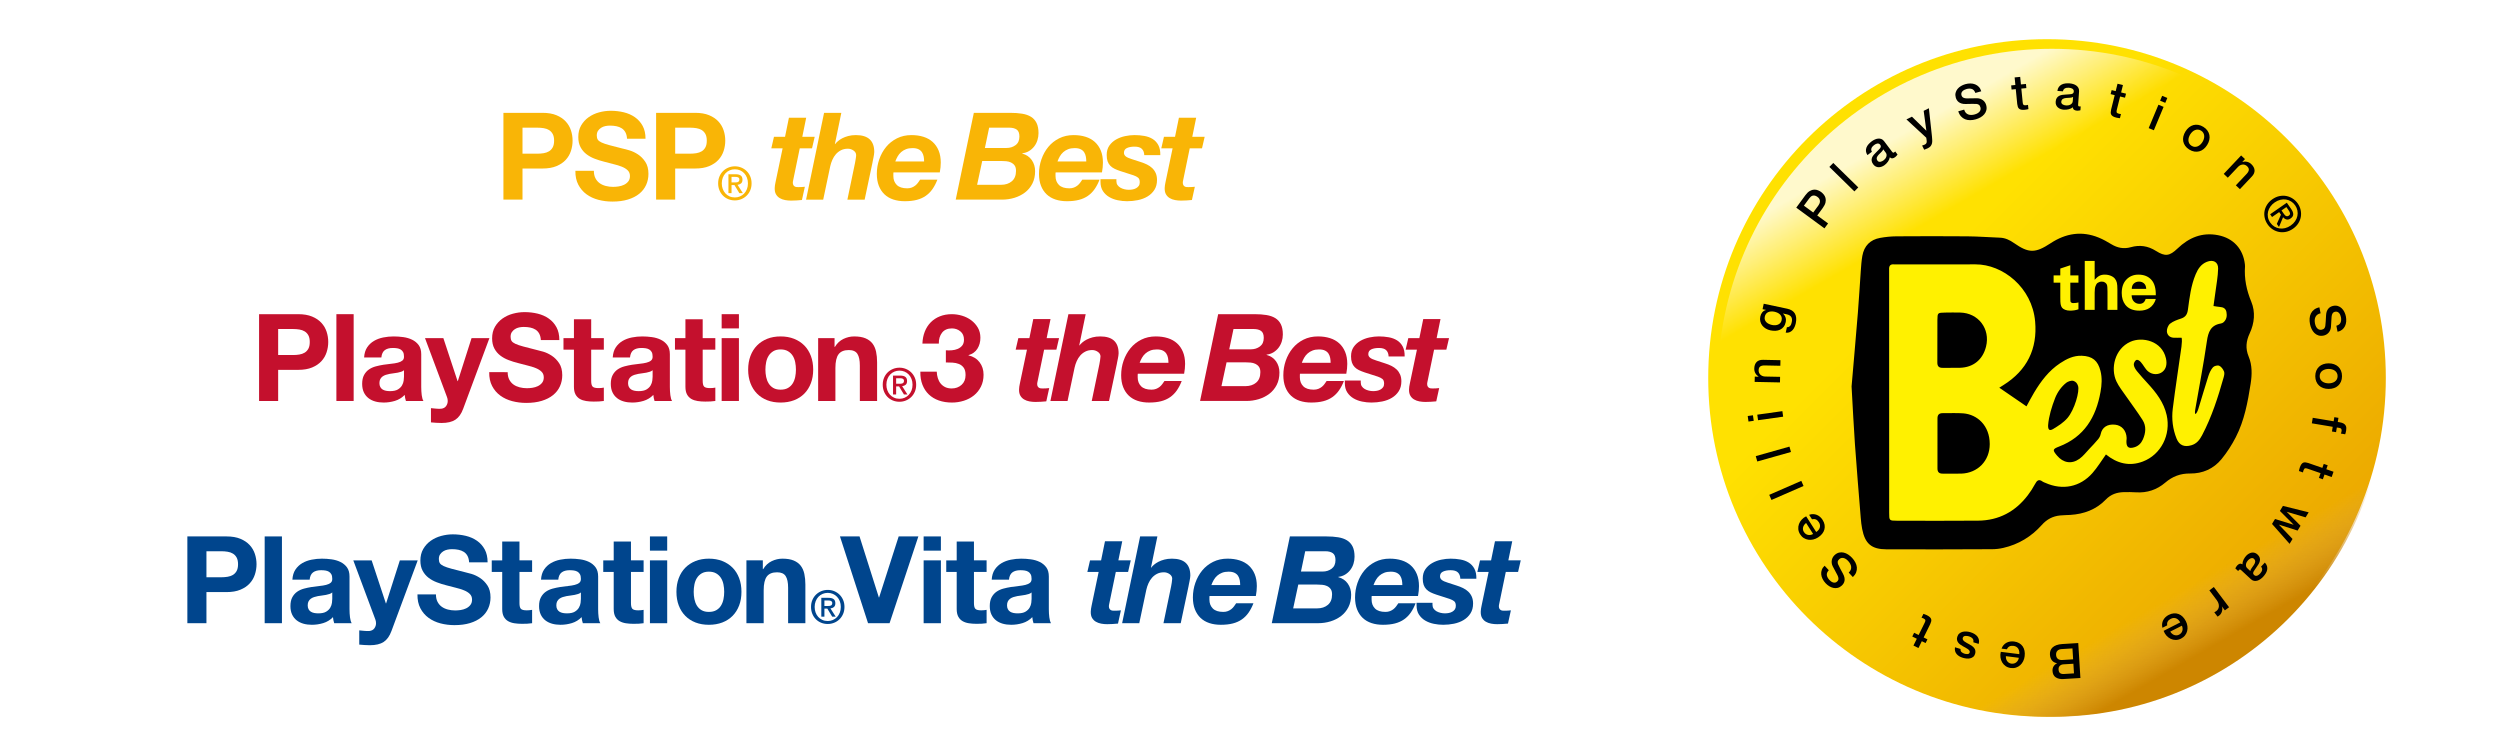 <?xml version="1.0" encoding="utf-8"?>
<!-- Generator: Adobe Illustrator 16.0.0, SVG Export Plug-In . SVG Version: 6.00 Build 0)  -->
<!DOCTYPE svg PUBLIC "-//W3C//DTD SVG 1.1//EN" "http://www.w3.org/Graphics/SVG/1.1/DTD/svg11.dtd">
<svg version="1.1" id="Layer_1" xmlns="http://www.w3.org/2000/svg" xmlns:xlink="http://www.w3.org/1999/xlink" x="0px" y="0px"
	 width="668px" height="202px" viewBox="0 0 668 202" enable-background="new 0 0 668 202" xml:space="preserve">
<rect fill="#FFFFFF" width="668" height="202"/>
<g>
	<g>
		<g>
			<path fill="#F9B506" d="M134.514,30.151h10.457c1.452,0,2.685,0.211,3.703,0.633c1.018,0.421,1.846,0.981,2.485,1.674
				c0.639,0.694,1.104,1.483,1.396,2.371c0.293,0.886,0.438,1.808,0.438,2.76c0,0.931-0.146,1.845-0.438,2.745
				c-0.292,0.899-0.758,1.695-1.396,2.387c-0.639,0.693-1.466,1.249-2.485,1.673c-1.017,0.422-2.251,0.633-3.703,0.633h-5.359v8.314
				h-5.098V30.151L134.514,30.151z M139.612,41.064h3.963c0.584,0,1.148-0.043,1.689-0.13c0.542-0.087,1.017-0.255,1.429-0.503
				c0.412-0.249,0.742-0.6,0.99-1.054c0.249-0.456,0.374-1.052,0.374-1.788s-0.125-1.332-0.374-1.785
				c-0.249-0.456-0.579-0.809-0.99-1.057c-0.412-0.25-0.887-0.417-1.429-0.502c-0.541-0.086-1.103-0.13-1.689-0.13h-3.963V41.064z"
				/>
			<path fill="#F9B506" d="M158.68,45.645c0,0.78,0.14,1.438,0.421,1.981c0.282,0.542,0.656,0.98,1.121,1.316
				c0.465,0.335,1.012,0.584,1.641,0.746c0.626,0.163,1.276,0.243,1.947,0.243c0.455,0,0.942-0.038,1.461-0.114
				c0.521-0.076,1.007-0.221,1.461-0.438c0.455-0.216,0.835-0.514,1.137-0.893c0.303-0.38,0.455-0.861,0.455-1.446
				c0-0.628-0.2-1.137-0.6-1.527c-0.401-0.39-0.926-0.714-1.575-0.974c-0.649-0.26-1.387-0.488-2.208-0.682
				c-0.823-0.195-1.657-0.412-2.501-0.65c-0.867-0.216-1.712-0.482-2.535-0.795c-0.822-0.313-1.56-0.72-2.209-1.218
				c-0.65-0.499-1.175-1.121-1.575-1.867c-0.401-0.746-0.6-1.651-0.6-2.712c0-1.193,0.254-2.225,0.762-3.102
				c0.509-0.876,1.175-1.606,1.998-2.192c0.824-0.583,1.753-1.017,2.794-1.299c1.039-0.281,2.08-0.422,3.117-0.422
				c1.213,0,2.376,0.136,3.492,0.406c1.115,0.271,2.106,0.709,2.972,1.315c0.866,0.607,1.553,1.381,2.063,2.322
				c0.51,0.943,0.765,2.084,0.765,3.428h-4.938c-0.043-0.694-0.189-1.267-0.438-1.722c-0.251-0.456-0.58-0.812-0.992-1.072
				c-0.411-0.262-0.881-0.445-1.412-0.552c-0.53-0.107-1.109-0.162-1.737-0.162c-0.411-0.001-0.824,0.042-1.235,0.129
				c-0.412,0.086-0.784,0.238-1.12,0.455c-0.336,0.216-0.612,0.487-0.828,0.812c-0.217,0.325-0.326,0.736-0.326,1.234
				c0,0.455,0.088,0.822,0.26,1.104c0.174,0.282,0.515,0.541,1.024,0.779c0.509,0.239,1.213,0.477,2.111,0.715
				c0.898,0.237,2.073,0.542,3.524,0.91c0.435,0.085,1.034,0.243,1.802,0.473c0.77,0.227,1.533,0.589,2.291,1.085
				c0.758,0.5,1.413,1.164,1.965,1.999c0.552,0.833,0.828,1.901,0.828,3.199c0,1.06-0.205,2.046-0.617,2.954
				c-0.412,0.91-1.022,1.696-1.834,2.357c-0.813,0.66-1.819,1.174-3.021,1.542c-1.202,0.369-2.593,0.551-4.173,0.551
				c-1.277,0-2.517-0.157-3.72-0.47c-1.201-0.313-2.262-0.807-3.183-1.478c-0.919-0.671-1.651-1.527-2.192-2.565
				c-0.542-1.041-0.803-2.274-0.78-3.703h4.936V45.645z"/>
			<path fill="#F9B506" d="M175.31,30.151h10.459c1.45,0,2.685,0.211,3.702,0.633c1.017,0.421,1.846,0.981,2.484,1.674
				c0.64,0.694,1.105,1.483,1.397,2.371c0.293,0.886,0.438,1.808,0.438,2.76c0,0.931-0.146,1.845-0.438,2.745
				c-0.292,0.899-0.758,1.695-1.397,2.387c-0.638,0.693-1.466,1.249-2.484,1.673c-1.018,0.422-2.252,0.633-3.702,0.633h-5.359v8.314
				h-5.099v-23.19H175.31z M180.41,41.064h3.963c0.584,0,1.146-0.043,1.688-0.13c0.542-0.087,1.019-0.255,1.43-0.503
				c0.412-0.249,0.742-0.6,0.991-1.054c0.25-0.456,0.372-1.052,0.372-1.788s-0.123-1.332-0.372-1.785
				c-0.249-0.456-0.579-0.809-0.991-1.057c-0.41-0.25-0.887-0.417-1.43-0.502c-0.541-0.086-1.104-0.13-1.688-0.13h-3.963V41.064z"/>
			<path fill="#F9B506" d="M200.465,50.859c-0.24,0.559-0.565,1.038-0.975,1.435c-0.41,0.399-0.886,0.707-1.424,0.926
				c-0.542,0.218-1.107,0.329-1.7,0.329c-0.657,0-1.261-0.117-1.808-0.347c-0.548-0.233-1.018-0.55-1.412-0.957
				c-0.393-0.406-0.702-0.886-0.925-1.442c-0.223-0.555-0.334-1.158-0.334-1.808c0-0.681,0.119-1.302,0.359-1.862
				c0.239-0.56,0.563-1.039,0.973-1.437c0.41-0.398,0.886-0.706,1.431-0.925c0.544-0.22,1.116-0.33,1.716-0.33
				c0.593,0,1.159,0.11,1.7,0.33c0.538,0.218,1.013,0.526,1.424,0.925c0.41,0.397,0.735,0.876,0.975,1.437
				c0.239,0.561,0.359,1.182,0.358,1.862C200.823,49.678,200.704,50.298,200.465,50.859z M199.581,47.474
				c-0.178-0.462-0.426-0.86-0.742-1.194c-0.318-0.333-0.687-0.59-1.108-0.773c-0.423-0.182-0.877-0.273-1.364-0.273
				c-0.495,0-0.956,0.091-1.381,0.273c-0.426,0.183-0.797,0.44-1.114,0.773c-0.316,0.334-0.564,0.73-0.742,1.194
				c-0.178,0.462-0.268,0.972-0.268,1.523c0,0.519,0.081,1.006,0.244,1.46c0.162,0.455,0.395,0.853,0.699,1.193
				c0.304,0.342,0.671,0.611,1.102,0.811c0.431,0.197,0.916,0.297,1.459,0.297c0.487,0,0.941-0.09,1.364-0.273
				c0.421-0.183,0.79-0.44,1.108-0.771c0.315-0.334,0.564-0.731,0.742-1.188c0.179-0.459,0.268-0.969,0.268-1.529
				C199.849,48.444,199.761,47.936,199.581,47.474z M194.639,51.601V46.56h1.912c0.608,0,1.066,0.115,1.375,0.342
				c0.309,0.226,0.463,0.596,0.463,1.107c0,0.454-0.126,0.787-0.376,0.999c-0.253,0.21-0.565,0.335-0.938,0.376l1.413,2.216h-0.939
				l-1.302-2.154h-0.78v2.154H194.639z M196.836,48.721c0.143-0.013,0.267-0.046,0.371-0.104c0.104-0.055,0.191-0.135,0.256-0.238
				c0.064-0.102,0.097-0.246,0.097-0.433c0-0.154-0.035-0.274-0.104-0.364c-0.068-0.089-0.157-0.159-0.261-0.208
				c-0.106-0.048-0.224-0.079-0.354-0.091c-0.13-0.012-0.256-0.019-0.377-0.019h-0.999v1.474h0.925
				C196.547,48.74,196.695,48.735,196.836,48.721z"/>
			<path fill="#F9B506" d="M214.377,36.55h3.313l-0.715,3.086h-3.28l-1.723,8.348c-0.043,0.172-0.076,0.33-0.096,0.471
				c-0.022,0.141-0.033,0.245-0.033,0.308c0,0.304,0.048,0.537,0.146,0.699c0.097,0.163,0.221,0.287,0.375,0.373
				c0.151,0.087,0.319,0.136,0.503,0.147c0.184,0.01,0.363,0.016,0.536,0.016c0.563,0,1.115-0.032,1.656-0.097l-0.78,3.539
				c-0.476,0.044-0.952,0.082-1.429,0.115c-0.477,0.033-0.963,0.049-1.461,0.049c-0.542,0-1.077-0.049-1.608-0.146
				c-0.531-0.098-1.007-0.271-1.43-0.521c-0.422-0.25-0.758-0.589-1.006-1.022c-0.249-0.434-0.362-0.996-0.341-1.689
				c0-0.216,0.021-0.46,0.065-0.731c0.044-0.27,0.097-0.556,0.163-0.859l1.883-8.998h-3.021l0.714-3.087h2.956l1.04-5.099h4.613
				L214.377,36.55z"/>
			<path fill="#F9B506" d="M220.192,30.151h4.611l-1.721,8.348h0.064c0.174-0.239,0.423-0.498,0.747-0.778
				c0.326-0.283,0.716-0.541,1.169-0.78c0.455-0.237,0.985-0.438,1.592-0.6c0.606-0.163,1.288-0.245,2.044-0.245
				c3.272,0,4.906,1.505,4.906,4.516c0,0.172-0.022,0.395-0.066,0.666c-0.043,0.271-0.093,0.546-0.146,0.828
				c-0.054,0.283-0.108,0.548-0.164,0.795c-0.054,0.25-0.091,0.45-0.112,0.601l-2.081,9.842h-4.611l2.046-9.842
				c0.042-0.259,0.102-0.606,0.178-1.039c0.076-0.433,0.115-0.77,0.115-1.006c0-0.5-0.234-0.911-0.698-1.235
				c-0.466-0.325-0.971-0.487-1.51-0.487c-0.694,0-1.305,0.136-1.836,0.406c-0.53,0.271-0.985,0.623-1.364,1.055
				c-0.377,0.434-0.693,0.931-0.94,1.494c-0.25,0.563-0.44,1.137-0.57,1.721l-1.884,8.933h-4.579L220.192,30.151z"/>
			<path fill="#F9B506" d="M238.738,46.066c-0.022,0.109-0.033,0.207-0.033,0.293v0.261v0.421c0,0.975,0.303,1.765,0.91,2.371
				c0.607,0.607,1.536,0.909,2.795,0.909c0.454,0,0.86-0.07,1.217-0.211s0.672-0.318,0.942-0.538
				c0.271-0.215,0.509-0.463,0.716-0.745c0.204-0.281,0.394-0.552,0.567-0.813h4.612c-0.369,0.953-0.801,1.787-1.3,2.5
				c-0.499,0.716-1.093,1.315-1.787,1.804c-0.693,0.487-1.499,0.85-2.419,1.088c-0.919,0.239-1.986,0.359-3.2,0.359
				c-1.125,0-2.149-0.153-3.069-0.455c-0.919-0.304-1.705-0.764-2.355-1.379c-0.648-0.619-1.151-1.381-1.51-2.291
				c-0.357-0.911-0.535-1.97-0.535-3.183c0-1.342,0.216-2.637,0.649-3.881c0.432-1.246,1.045-2.349,1.833-3.313
				c0.791-0.963,1.762-1.731,2.91-2.305c1.146-0.574,2.435-0.861,3.864-0.861c1.169,0,2.237,0.151,3.2,0.455
				c0.962,0.303,1.786,0.764,2.468,1.382c0.682,0.616,1.212,1.386,1.593,2.305c0.378,0.919,0.568,1.985,0.568,3.199
				c0,0.823-0.087,1.698-0.262,2.631h-12.374V46.066z M246.923,43.145c0-0.434-0.038-0.861-0.113-1.285
				c-0.076-0.422-0.222-0.805-0.44-1.152c-0.216-0.347-0.53-0.624-0.94-0.827c-0.411-0.207-0.953-0.31-1.626-0.31
				c-0.647,0-1.222,0.099-1.721,0.292c-0.497,0.194-0.931,0.455-1.298,0.779c-0.368,0.325-0.678,0.705-0.926,1.136
				c-0.249,0.433-0.459,0.89-0.634,1.366H246.923z"/>
			<path fill="#F9B506" d="M260.208,30.151h9.745c1.169,0,2.219,0.075,3.15,0.228c0.933,0.15,1.721,0.427,2.371,0.827
				c0.65,0.402,1.148,0.953,1.495,1.657c0.346,0.704,0.521,1.608,0.521,2.712c0,0.65-0.098,1.284-0.293,1.9
				c-0.194,0.618-0.481,1.17-0.861,1.658c-0.379,0.486-0.833,0.892-1.364,1.218c-0.53,0.323-1.143,0.53-1.835,0.616v0.065
				c1.104,0.305,1.953,0.883,2.549,1.738c0.596,0.855,0.894,1.846,0.894,2.973c0,1.254-0.244,2.36-0.731,3.311
				c-0.487,0.953-1.144,1.743-1.966,2.372c-0.823,0.627-1.765,1.104-2.826,1.431c-1.06,0.323-2.176,0.485-3.346,0.485h-12.343
				L260.208,30.151z M261.084,49.379h6.399c1.171,0,2.128-0.313,2.874-0.942c0.746-0.627,1.121-1.557,1.121-2.792
				c0-0.606-0.124-1.084-0.373-1.43c-0.248-0.348-0.569-0.612-0.958-0.796c-0.388-0.185-0.823-0.299-1.298-0.342
				c-0.477-0.043-0.943-0.064-1.396-0.064h-5.003L261.084,49.379z M263.164,39.538h5.78c0.933,0,1.739-0.255,2.42-0.763
				c0.682-0.509,1.023-1.273,1.023-2.29c0-0.911-0.245-1.532-0.732-1.868c-0.488-0.335-1.143-0.503-1.965-0.503H264.3
				L263.164,39.538z"/>
			<path fill="#F9B506" d="M282.066,46.066c-0.019,0.109-0.031,0.207-0.031,0.293v0.261v0.421c0,0.975,0.304,1.765,0.909,2.371
				c0.606,0.607,1.538,0.909,2.794,0.909c0.455,0,0.861-0.07,1.218-0.211c0.358-0.141,0.67-0.318,0.942-0.538
				c0.27-0.215,0.509-0.463,0.714-0.745c0.206-0.281,0.396-0.552,0.569-0.813h4.612c-0.368,0.953-0.803,1.787-1.3,2.5
				c-0.498,0.716-1.094,1.315-1.786,1.804c-0.693,0.487-1.499,0.85-2.42,1.088c-0.92,0.239-1.986,0.359-3.199,0.359
				c-1.125,0-2.149-0.153-3.068-0.455c-0.922-0.304-1.707-0.764-2.355-1.379c-0.65-0.619-1.154-1.381-1.51-2.291
				c-0.357-0.911-0.536-1.97-0.536-3.183c0-1.342,0.217-2.637,0.65-3.881c0.433-1.246,1.043-2.349,1.833-3.313
				c0.791-0.963,1.76-1.731,2.908-2.305c1.148-0.574,2.437-0.861,3.866-0.861c1.17,0,2.236,0.151,3.2,0.455
				c0.963,0.303,1.787,0.764,2.467,1.382c0.683,0.616,1.212,1.386,1.592,2.305c0.38,0.919,0.569,1.985,0.569,3.199
				c0,0.823-0.086,1.698-0.26,2.631h-12.378V46.066z M290.254,43.145c0-0.434-0.038-0.861-0.114-1.285
				c-0.076-0.422-0.222-0.805-0.438-1.152c-0.217-0.347-0.53-0.624-0.942-0.827c-0.412-0.207-0.953-0.31-1.624-0.31
				c-0.649,0-1.223,0.099-1.722,0.292c-0.499,0.194-0.931,0.455-1.298,0.779c-0.367,0.325-0.676,0.705-0.926,1.136
				c-0.249,0.433-0.459,0.89-0.632,1.366H290.254z"/>
			<path fill="#F9B506" d="M305.747,41.455c-0.022-0.717-0.234-1.273-0.635-1.674c-0.401-0.401-1.054-0.6-1.965-0.6
				c-0.822,0-1.499,0.125-2.03,0.374c-0.53,0.249-0.796,0.678-0.796,1.283c0,0.368,0.158,0.682,0.47,0.941
				c0.314,0.261,0.861,0.51,1.641,0.748l2.306,0.747c0.626,0.194,1.207,0.422,1.737,0.683c0.532,0.26,0.997,0.578,1.397,0.957
				c0.399,0.38,0.714,0.831,0.943,1.349c0.226,0.519,0.34,1.126,0.34,1.819c0,1.039-0.232,1.922-0.697,2.646
				c-0.466,0.725-1.078,1.315-1.836,1.771c-0.758,0.454-1.614,0.778-2.565,0.974c-0.953,0.195-1.918,0.292-2.89,0.292
				c-0.824,0-1.659-0.085-2.502-0.261c-0.844-0.174-1.607-0.46-2.29-0.861c-0.682-0.401-1.24-0.932-1.673-1.591
				c-0.434-0.661-0.649-1.488-0.649-2.486v-0.682h4.254v0.552c0,0.392,0.097,0.727,0.292,1.008c0.196,0.281,0.449,0.514,0.764,0.698
				c0.314,0.184,0.671,0.325,1.072,0.422c0.401,0.098,0.795,0.146,1.186,0.146c0.347,0,0.694-0.033,1.039-0.098
				c0.346-0.065,0.661-0.179,0.942-0.34c0.282-0.163,0.509-0.37,0.683-0.618c0.173-0.249,0.259-0.569,0.259-0.957
				c0-0.586-0.151-0.997-0.455-1.236s-0.704-0.443-1.201-0.617l-3.54-1.138c-0.585-0.194-1.099-0.399-1.542-0.616
				c-0.444-0.216-0.823-0.488-1.137-0.812c-0.314-0.325-0.552-0.715-0.715-1.169c-0.162-0.455-0.242-1.019-0.242-1.69
				c0-0.996,0.233-1.83,0.698-2.501c0.464-0.669,1.067-1.218,1.801-1.64c0.737-0.421,1.544-0.725,2.421-0.909
				c0.877-0.184,1.715-0.276,2.517-0.276c0.909,0,1.786,0.077,2.631,0.228c0.844,0.151,1.586,0.427,2.225,0.827
				c0.641,0.401,1.141,0.947,1.511,1.641c0.368,0.692,0.541,1.58,0.519,2.665h-4.288V41.455z"/>
			<path fill="#F9B506" d="M318.579,36.55h3.311l-0.715,3.086h-3.278l-1.722,8.348c-0.044,0.172-0.076,0.33-0.098,0.471
				c-0.022,0.141-0.031,0.245-0.031,0.308c0,0.304,0.047,0.537,0.147,0.699c0.096,0.163,0.219,0.287,0.372,0.373
				c0.15,0.087,0.319,0.136,0.504,0.147c0.184,0.01,0.362,0.016,0.534,0.016c0.563,0,1.118-0.032,1.658-0.097l-0.779,3.539
				c-0.479,0.044-0.953,0.082-1.43,0.115c-0.479,0.033-0.963,0.049-1.463,0.049c-0.542,0-1.077-0.049-1.605-0.146
				c-0.532-0.098-1.007-0.271-1.43-0.521c-0.422-0.25-0.759-0.589-1.006-1.022c-0.25-0.434-0.362-0.996-0.342-1.689
				c0-0.216,0.022-0.46,0.066-0.731c0.042-0.27,0.096-0.556,0.161-0.859l1.886-8.998h-3.021l0.714-3.087h2.957l1.041-5.099h4.611
				L318.579,36.55z"/>
		</g>
	</g>
	<g>
		<g>
			<path fill="#C4102D" d="M69.225,83.948h10.458c1.451,0,2.684,0.212,3.702,0.634c1.019,0.421,1.845,0.979,2.485,1.674
				c0.64,0.693,1.105,1.482,1.397,2.371c0.292,0.888,0.439,1.807,0.439,2.759c0,0.934-0.146,1.846-0.439,2.746
				c-0.292,0.899-0.757,1.695-1.397,2.389c-0.64,0.691-1.466,1.249-2.485,1.672c-1.018,0.422-2.25,0.632-3.702,0.632h-5.359v8.315
				h-5.099V83.948z M74.324,94.864h3.963c0.584,0,1.147-0.043,1.689-0.13c0.542-0.088,1.018-0.256,1.429-0.504
				c0.412-0.249,0.742-0.601,0.992-1.055c0.249-0.455,0.372-1.053,0.372-1.788c0-0.736-0.123-1.331-0.372-1.784
				c-0.25-0.456-0.58-0.807-0.992-1.057c-0.411-0.249-0.887-0.418-1.429-0.503c-0.542-0.087-1.104-0.129-1.689-0.129h-3.963V94.864z
				"/>
			<path fill="#C4102D" d="M89.884,83.948h4.612v23.192h-4.612V83.948z"/>
			<path fill="#C4102D" d="M97.29,95.513c0.065-1.082,0.336-1.981,0.813-2.696c0.477-0.713,1.082-1.287,1.819-1.721
				c0.736-0.432,1.564-0.742,2.485-0.926c0.92-0.185,1.844-0.276,2.776-0.276c0.844,0,1.699,0.061,2.565,0.18
				c0.866,0.119,1.656,0.35,2.37,0.697c0.715,0.348,1.3,0.828,1.755,1.445c0.455,0.619,0.681,1.436,0.681,2.452v8.736
				c0,0.758,0.044,1.483,0.131,2.178c0.085,0.691,0.239,1.213,0.455,1.56h-4.677c-0.087-0.262-0.157-0.527-0.212-0.796
				c-0.054-0.271-0.091-0.549-0.113-0.828c-0.736,0.755-1.603,1.287-2.599,1.593c-0.997,0.303-2.014,0.451-3.053,0.451
				c-0.801,0-1.548-0.095-2.241-0.291c-0.693-0.195-1.299-0.497-1.819-0.908c-0.52-0.412-0.927-0.932-1.219-1.558
				c-0.292-0.63-0.438-1.375-0.438-2.243c0-0.95,0.167-1.736,0.503-2.354c0.335-0.618,0.77-1.109,1.299-1.477
				c0.531-0.369,1.137-0.646,1.819-0.831c0.682-0.182,1.37-0.33,2.063-0.438c0.693-0.107,1.375-0.195,2.047-0.261
				c0.671-0.063,1.267-0.161,1.787-0.292c0.52-0.128,0.93-0.318,1.235-0.568c0.302-0.249,0.443-0.612,0.422-1.087
				c0-0.5-0.081-0.894-0.244-1.187s-0.378-0.519-0.649-0.681c-0.27-0.163-0.585-0.272-0.942-0.326
				c-0.357-0.054-0.741-0.082-1.153-0.082c-0.91,0-1.624,0.195-2.143,0.584c-0.521,0.389-0.823,1.04-0.91,1.949H97.29z
				 M107.944,98.923c-0.195,0.173-0.439,0.309-0.731,0.406c-0.292,0.097-0.606,0.18-0.941,0.245
				c-0.336,0.063-0.688,0.118-1.057,0.161c-0.368,0.044-0.736,0.099-1.104,0.165c-0.346,0.064-0.688,0.15-1.023,0.259
				c-0.335,0.109-0.627,0.255-0.877,0.438c-0.248,0.185-0.449,0.417-0.599,0.698c-0.153,0.28-0.228,0.642-0.229,1.074
				c0,0.408,0.075,0.756,0.229,1.036c0.15,0.281,0.357,0.505,0.617,0.666c0.261,0.164,0.563,0.275,0.909,0.343
				c0.346,0.065,0.704,0.097,1.072,0.097c0.91,0,1.612-0.152,2.11-0.454c0.499-0.304,0.867-0.667,1.104-1.09
				c0.239-0.421,0.384-0.849,0.438-1.282c0.054-0.434,0.081-0.779,0.082-1.039V98.923L107.944,98.923z"/>
			<path fill="#C4102D" d="M123.762,109.22c-0.498,1.363-1.191,2.337-2.08,2.922c-0.888,0.585-2.121,0.878-3.702,0.878
				c-0.477,0-0.949-0.018-1.413-0.049c-0.466-0.03-0.936-0.071-1.413-0.112v-3.803c0.434,0.045,0.877,0.088,1.332,0.129
				c0.455,0.044,0.909,0.056,1.364,0.034c0.606-0.066,1.055-0.305,1.348-0.716c0.293-0.411,0.438-0.867,0.438-1.364
				c0-0.368-0.064-0.714-0.195-1.039l-5.878-15.753h4.905l3.799,11.496h0.065l3.67-11.496h4.774L123.762,109.22z"/>
			<path fill="#C4102D" d="M135.65,99.443c0,0.778,0.141,1.439,0.421,1.981c0.283,0.542,0.656,0.98,1.121,1.314
				c0.467,0.339,1.013,0.585,1.641,0.748c0.628,0.162,1.278,0.243,1.95,0.243c0.455,0,0.942-0.036,1.46-0.112
				c0.52-0.078,1.007-0.222,1.462-0.439c0.455-0.218,0.833-0.514,1.138-0.894c0.302-0.379,0.455-0.861,0.455-1.446
				c0-0.625-0.201-1.135-0.6-1.526c-0.401-0.391-0.926-0.714-1.576-0.975s-1.386-0.487-2.209-0.683
				c-0.824-0.194-1.656-0.411-2.501-0.649c-0.865-0.216-1.711-0.481-2.533-0.796c-0.823-0.312-1.56-0.719-2.208-1.217
				c-0.65-0.497-1.175-1.121-1.576-1.867c-0.4-0.748-0.6-1.651-0.6-2.711c0-1.191,0.254-2.226,0.762-3.103
				c0.51-0.876,1.176-1.607,1.999-2.192c0.822-0.584,1.753-1.017,2.792-1.299c1.04-0.282,2.08-0.424,3.119-0.424
				c1.212,0,2.375,0.137,3.492,0.407c1.115,0.272,2.106,0.71,2.972,1.316c0.866,0.606,1.553,1.381,2.062,2.322
				c0.51,0.943,0.764,2.084,0.764,3.425h-4.938c-0.043-0.69-0.19-1.264-0.439-1.721c-0.249-0.455-0.579-0.812-0.991-1.072
				c-0.411-0.26-0.882-0.443-1.411-0.553c-0.531-0.108-1.11-0.162-1.739-0.162c-0.411-0.001-0.823,0.042-1.234,0.128
				c-0.412,0.087-0.784,0.239-1.121,0.456c-0.335,0.216-0.612,0.486-0.829,0.812c-0.216,0.324-0.325,0.736-0.325,1.233
				c0,0.455,0.087,0.823,0.26,1.104c0.173,0.283,0.514,0.542,1.022,0.779c0.508,0.238,1.214,0.477,2.111,0.715
				c0.899,0.239,2.074,0.542,3.524,0.91c0.433,0.087,1.034,0.243,1.803,0.471c0.768,0.229,1.532,0.59,2.29,1.089
				c0.757,0.497,1.414,1.163,1.966,1.997s0.829,1.901,0.829,3.2c0,1.061-0.206,2.046-0.618,2.957
				c-0.411,0.908-1.023,1.695-1.835,2.354c-0.812,0.661-1.819,1.173-3.02,1.543c-1.203,0.37-2.593,0.551-4.174,0.551
				c-1.278,0-2.517-0.155-3.718-0.47c-1.202-0.314-2.262-0.808-3.183-1.48c-0.92-0.668-1.651-1.524-2.192-2.564
				c-0.543-1.038-0.801-2.272-0.779-3.701L135.65,99.443L135.65,99.443z"/>
			<path fill="#C4102D" d="M157.965,90.349h3.378v3.085h-3.378v8.315c0,0.779,0.129,1.301,0.389,1.559
				c0.259,0.26,0.779,0.391,1.559,0.391c0.26,0,0.508-0.013,0.746-0.03c0.239-0.025,0.467-0.056,0.684-0.101v3.573
				c-0.391,0.064-0.824,0.109-1.3,0.129c-0.476,0.023-0.941,0.032-1.396,0.032c-0.715,0-1.391-0.046-2.029-0.147
				c-0.64-0.097-1.202-0.285-1.69-0.564c-0.487-0.282-0.871-0.686-1.153-1.203c-0.281-0.521-0.421-1.202-0.421-2.048v-9.905h-2.793
				v-3.085h2.793v-5.035h4.613L157.965,90.349L157.965,90.349z"/>
			<path fill="#C4102D" d="M163.723,95.513c0.066-1.082,0.335-1.981,0.812-2.696c0.477-0.713,1.083-1.287,1.819-1.721
				c0.736-0.432,1.564-0.742,2.485-0.926c0.92-0.185,1.846-0.276,2.778-0.276c0.844,0,1.698,0.061,2.565,0.18
				c0.866,0.119,1.657,0.35,2.37,0.697c0.715,0.348,1.299,0.828,1.754,1.445c0.454,0.619,0.682,1.436,0.682,2.452v8.736
				c0,0.758,0.043,1.483,0.13,2.178c0.086,0.691,0.239,1.213,0.455,1.56h-4.677c-0.086-0.262-0.156-0.527-0.211-0.796
				c-0.054-0.271-0.091-0.549-0.112-0.828c-0.736,0.755-1.603,1.287-2.6,1.593c-0.997,0.303-2.013,0.451-3.053,0.451
				c-0.8,0-1.548-0.095-2.241-0.291c-0.694-0.195-1.299-0.497-1.819-0.908c-0.52-0.412-0.926-0.932-1.217-1.558
				c-0.293-0.63-0.438-1.375-0.438-2.243c0-0.95,0.167-1.736,0.503-2.354c0.336-0.618,0.768-1.109,1.298-1.477
				c0.531-0.369,1.137-0.646,1.819-0.831c0.682-0.182,1.369-0.33,2.063-0.438c0.692-0.107,1.375-0.195,2.046-0.261
				c0.671-0.063,1.268-0.161,1.786-0.292c0.519-0.128,0.931-0.318,1.234-0.568c0.304-0.249,0.443-0.612,0.423-1.087
				c0-0.5-0.082-0.894-0.244-1.187c-0.163-0.292-0.378-0.519-0.65-0.681c-0.27-0.163-0.583-0.272-0.941-0.326
				c-0.357-0.054-0.742-0.082-1.152-0.082c-0.909,0-1.625,0.195-2.144,0.584c-0.521,0.389-0.822,1.04-0.91,1.949H163.723z
				 M174.377,98.923c-0.195,0.173-0.439,0.309-0.732,0.406c-0.292,0.097-0.606,0.18-0.94,0.245
				c-0.335,0.063-0.688,0.118-1.056,0.161c-0.369,0.044-0.736,0.099-1.104,0.165c-0.347,0.064-0.687,0.15-1.023,0.259
				c-0.335,0.109-0.628,0.255-0.876,0.438c-0.249,0.185-0.45,0.417-0.601,0.698c-0.151,0.28-0.227,0.642-0.227,1.074
				c0,0.408,0.076,0.756,0.227,1.036c0.15,0.281,0.357,0.505,0.617,0.666c0.26,0.164,0.563,0.275,0.91,0.343
				c0.346,0.065,0.704,0.097,1.072,0.097c0.91,0,1.612-0.152,2.112-0.454c0.499-0.304,0.866-0.667,1.103-1.09
				c0.239-0.421,0.385-0.849,0.438-1.282c0.055-0.434,0.081-0.779,0.082-1.039v-1.722H174.377z"/>
			<path fill="#C4102D" d="M187.758,90.349h3.378v3.085h-3.378v8.315c0,0.779,0.129,1.301,0.389,1.559
				c0.261,0.26,0.779,0.391,1.558,0.391c0.261,0,0.509-0.013,0.748-0.03c0.239-0.025,0.466-0.056,0.683-0.101v3.573
				c-0.39,0.064-0.823,0.109-1.3,0.129c-0.477,0.023-0.942,0.032-1.396,0.032c-0.714,0-1.392-0.046-2.03-0.147
				c-0.638-0.097-1.203-0.285-1.689-0.564c-0.487-0.282-0.872-0.686-1.153-1.203c-0.281-0.521-0.423-1.202-0.423-2.048v-9.905
				h-2.794v-3.085h2.794v-5.035h4.613V90.349z"/>
			<path fill="#C4102D" d="M197.438,87.75h-4.612v-3.802h4.612V87.75z M192.826,90.349h4.612v16.792h-4.612V90.349z"/>
			<path fill="#C4102D" d="M199.907,98.76c0-1.342,0.206-2.561,0.617-3.653c0.411-1.094,0.997-2.025,1.754-2.793
				c0.758-0.769,1.667-1.364,2.729-1.788c1.06-0.421,2.25-0.632,3.572-0.632c1.322,0,2.518,0.211,3.589,0.632
				c1.073,0.424,1.986,1.019,2.745,1.788c0.758,0.767,1.342,1.699,1.753,2.793c0.412,1.092,0.618,2.311,0.618,3.653
				c0.001,1.342-0.207,2.556-0.618,3.637c-0.411,1.083-0.995,2.009-1.753,2.777c-0.758,0.769-1.673,1.358-2.745,1.771
				c-1.072,0.41-2.269,0.615-3.589,0.615c-1.32,0-2.512-0.205-3.572-0.615c-1.061-0.412-1.97-1.002-2.729-1.771
				c-0.758-0.769-1.342-1.694-1.754-2.777C200.113,101.315,199.907,100.103,199.907,98.76z M204.52,98.76
				c0,0.672,0.065,1.326,0.195,1.965c0.13,0.638,0.351,1.212,0.667,1.72c0.314,0.511,0.731,0.914,1.25,1.221
				c0.521,0.302,1.17,0.453,1.948,0.453c0.78,0,1.436-0.151,1.965-0.453c0.53-0.307,0.953-0.709,1.268-1.221
				c0.313-0.508,0.535-1.083,0.665-1.72c0.131-0.64,0.195-1.293,0.195-1.965c0-0.671-0.064-1.332-0.195-1.98
				c-0.129-0.651-0.351-1.225-0.665-1.723c-0.315-0.498-0.737-0.904-1.268-1.218c-0.53-0.313-1.185-0.471-1.965-0.471
				c-0.778,0-1.428,0.156-1.948,0.471c-0.519,0.314-0.936,0.72-1.25,1.218c-0.313,0.497-0.536,1.07-0.667,1.723
				C204.584,97.429,204.52,98.089,204.52,98.76z"/>
			<path fill="#C4102D" d="M218.608,90.349h4.384v2.338h0.098c0.584-0.975,1.342-1.684,2.273-2.127
				c0.933-0.445,1.885-0.667,2.858-0.667c1.235,0,2.246,0.167,3.039,0.504c0.789,0.336,1.412,0.801,1.867,1.395
				c0.455,0.598,0.773,1.322,0.958,2.177c0.184,0.855,0.275,1.803,0.275,2.844v10.327h-4.611v-9.484c0-1.387-0.216-2.42-0.65-3.103
				c-0.432-0.681-1.2-1.021-2.305-1.021c-1.257,0-2.165,0.374-2.729,1.122c-0.563,0.746-0.844,1.976-0.844,3.686v8.803h-4.613
				V90.349z"/>
			<path fill="#C4102D" d="M244.444,104.66c-0.24,0.556-0.564,1.036-0.974,1.433c-0.41,0.399-0.885,0.707-1.424,0.927
				c-0.541,0.22-1.106,0.329-1.7,0.329c-0.655,0-1.258-0.117-1.807-0.348c-0.548-0.23-1.019-0.55-1.412-0.953
				c-0.394-0.408-0.703-0.889-0.927-1.444c-0.222-0.556-0.334-1.159-0.334-1.81c0-0.682,0.12-1.3,0.358-1.862
				c0.239-0.559,0.565-1.038,0.975-1.437c0.409-0.398,0.886-0.705,1.43-0.924c0.542-0.218,1.116-0.328,1.715-0.328
				c0.594,0,1.16,0.11,1.699,0.328c0.54,0.22,1.015,0.526,1.424,0.924c0.41,0.4,0.733,0.877,0.974,1.437
				c0.238,0.562,0.359,1.18,0.359,1.862C244.804,103.476,244.683,104.097,244.444,104.66z M243.563,101.272
				c-0.181-0.461-0.427-0.86-0.743-1.193c-0.317-0.333-0.686-0.592-1.108-0.774c-0.422-0.182-0.875-0.274-1.364-0.274
				c-0.493,0-0.955,0.092-1.381,0.274c-0.426,0.182-0.797,0.441-1.114,0.774c-0.316,0.333-0.563,0.73-0.742,1.193
				c-0.179,0.463-0.268,0.971-0.268,1.52c0,0.522,0.08,1.009,0.243,1.462c0.161,0.455,0.396,0.852,0.699,1.194
				c0.305,0.341,0.67,0.609,1.101,0.809c0.431,0.197,0.918,0.297,1.459,0.297c0.488,0,0.943-0.092,1.364-0.272
				c0.423-0.184,0.791-0.441,1.108-0.775c0.317-0.33,0.563-0.729,0.743-1.185c0.178-0.459,0.268-0.967,0.268-1.529
				C243.83,102.243,243.74,101.735,243.563,101.272z M238.618,105.399v-5.042h1.911c0.61,0,1.069,0.114,1.375,0.343
				c0.309,0.226,0.464,0.595,0.464,1.109c0,0.453-0.125,0.785-0.378,0.997c-0.251,0.212-0.564,0.336-0.937,0.378l1.413,2.215h-0.937
				l-1.302-2.154h-0.78v2.154H238.618z M240.817,102.52c0.141-0.013,0.265-0.047,0.372-0.104c0.104-0.056,0.191-0.135,0.256-0.235
				c0.064-0.101,0.096-0.247,0.096-0.433c0-0.155-0.034-0.275-0.103-0.365c-0.069-0.088-0.156-0.159-0.262-0.208
				c-0.104-0.048-0.224-0.079-0.354-0.092c-0.129-0.013-0.253-0.017-0.377-0.017h-0.998v1.472h0.925
				C240.526,102.538,240.673,102.533,240.817,102.52z"/>
			<path fill="#C4102D" d="M252.736,93.596c0.499,0.044,1.029,0.044,1.591,0c0.563-0.043,1.088-0.167,1.576-0.373
				c0.488-0.207,0.889-0.503,1.203-0.893c0.312-0.391,0.47-0.909,0.47-1.56c0-0.976-0.325-1.721-0.975-2.241
				s-1.396-0.779-2.241-0.779c-1.17,0-2.052,0.385-2.648,1.152c-0.593,0.771-0.882,1.737-0.859,2.908h-4.384
				c0.042-1.17,0.254-2.237,0.633-3.2c0.379-0.962,0.91-1.792,1.591-2.485c0.682-0.692,1.5-1.228,2.453-1.606
				c0.953-0.38,2.014-0.571,3.182-0.571c0.911,0,1.819,0.137,2.728,0.406c0.911,0.271,1.727,0.679,2.453,1.218
				c0.725,0.542,1.314,1.201,1.771,1.982c0.455,0.78,0.682,1.678,0.682,2.695c0,1.105-0.265,2.08-0.795,2.925
				c-0.531,0.844-1.327,1.418-2.387,1.722v0.065c1.256,0.281,2.241,0.888,2.955,1.819c0.714,0.93,1.073,2.045,1.073,3.346
				c0,1.19-0.233,2.25-0.699,3.182c-0.465,0.932-1.088,1.71-1.867,2.34c-0.78,0.625-1.676,1.104-2.696,1.427
				c-1.018,0.323-2.078,0.486-3.183,0.486c-1.277,0-2.441-0.184-3.491-0.549c-1.052-0.37-1.944-0.906-2.681-1.609
				c-0.735-0.703-1.305-1.563-1.704-2.583c-0.401-1.016-0.59-2.186-0.568-3.506h4.384c0.023,0.605,0.119,1.185,0.292,1.737
				c0.173,0.551,0.422,1.03,0.748,1.428c0.325,0.4,0.73,0.719,1.217,0.96c0.488,0.237,1.067,0.356,1.738,0.356
				c1.04,0,1.916-0.318,2.631-0.957c0.714-0.641,1.072-1.511,1.072-2.616c0-0.865-0.167-1.525-0.503-1.98
				c-0.335-0.455-0.762-0.787-1.284-0.99c-0.52-0.208-1.088-0.326-1.705-0.359c-0.617-0.031-1.206-0.048-1.77-0.048L252.736,93.596
				L252.736,93.596z"/>
			<path fill="#C4102D" d="M279.666,90.349h3.313l-0.714,3.085h-3.281l-1.721,8.348c-0.044,0.172-0.075,0.33-0.097,0.471
				c-0.021,0.141-0.033,0.245-0.033,0.308c0,0.306,0.048,0.54,0.147,0.698c0.097,0.163,0.22,0.286,0.373,0.373
				c0.151,0.089,0.32,0.136,0.504,0.146c0.184,0.012,0.362,0.019,0.536,0.019c0.563,0,1.115-0.036,1.656-0.099l-0.779,3.541
				c-0.478,0.042-0.955,0.079-1.43,0.113c-0.478,0.032-0.963,0.047-1.463,0.047c-0.542,0-1.076-0.047-1.606-0.143
				c-0.531-0.101-1.007-0.271-1.43-0.522c-0.422-0.246-0.759-0.59-1.007-1.024c-0.249-0.431-0.363-0.994-0.341-1.689
				c0-0.215,0.021-0.459,0.065-0.729c0.042-0.271,0.098-0.556,0.162-0.86l1.884-8.997h-3.021l0.714-3.085h2.955l1.04-5.098h4.611
				L279.666,90.349z"/>
			<path fill="#C4102D" d="M285.479,83.948h4.614l-1.722,8.349h0.065c0.172-0.238,0.422-0.5,0.747-0.779
				c0.324-0.283,0.714-0.542,1.17-0.78c0.454-0.239,0.985-0.438,1.591-0.602c0.606-0.162,1.288-0.243,2.045-0.243
				c3.271,0,4.904,1.506,4.904,4.515c0,0.174-0.021,0.395-0.064,0.666c-0.045,0.272-0.092,0.546-0.146,0.828
				c-0.054,0.283-0.109,0.549-0.165,0.796c-0.053,0.247-0.091,0.448-0.111,0.6l-2.079,9.843h-4.613l2.046-9.843
				c0.044-0.26,0.104-0.605,0.18-1.038c0.075-0.434,0.114-0.77,0.114-1.007c0-0.5-0.233-0.909-0.699-1.234
				c-0.466-0.325-0.969-0.488-1.51-0.488c-0.693,0-1.304,0.135-1.834,0.406c-0.531,0.27-0.987,0.622-1.366,1.054
				c-0.38,0.433-0.692,0.933-0.941,1.494c-0.249,0.563-0.438,1.138-0.569,1.722l-1.884,8.932h-4.58L285.479,83.948z"/>
			<path fill="#C4102D" d="M304.025,99.864c-0.021,0.109-0.032,0.206-0.032,0.293v0.26v0.421c0,0.974,0.303,1.766,0.91,2.372
				c0.604,0.605,1.536,0.908,2.792,0.908c0.456,0,0.861-0.072,1.218-0.211c0.357-0.141,0.672-0.32,0.942-0.534
				c0.27-0.218,0.509-0.467,0.714-0.748c0.207-0.283,0.395-0.551,0.57-0.814h4.612c-0.368,0.954-0.802,1.789-1.299,2.503
				c-0.499,0.714-1.094,1.316-1.788,1.802c-0.692,0.488-1.498,0.851-2.418,1.088c-0.919,0.238-1.986,0.356-3.2,0.356
				c-1.125,0-2.15-0.148-3.07-0.453c-0.919-0.303-1.705-0.765-2.355-1.38c-0.647-0.618-1.151-1.382-1.51-2.289
				c-0.356-0.911-0.536-1.972-0.536-3.184c0-1.344,0.217-2.635,0.649-3.882c0.434-1.245,1.044-2.35,1.834-3.313
				c0.791-0.963,1.761-1.731,2.908-2.305s2.436-0.861,3.865-0.861c1.17,0,2.236,0.15,3.2,0.455c0.962,0.302,1.786,0.764,2.466,1.382
				c0.685,0.616,1.215,1.385,1.593,2.304c0.379,0.919,0.568,1.986,0.568,3.2c0,0.822-0.086,1.699-0.261,2.631H304.025z
				 M312.211,96.942c0.001-0.434-0.038-0.861-0.114-1.285c-0.075-0.423-0.222-0.806-0.439-1.152
				c-0.216-0.346-0.531-0.623-0.941-0.829c-0.412-0.206-0.953-0.308-1.624-0.308c-0.648,0-1.223,0.098-1.722,0.292
				c-0.499,0.195-0.931,0.455-1.298,0.781c-0.37,0.323-0.678,0.702-0.926,1.135c-0.249,0.433-0.459,0.888-0.634,1.365H312.211z"/>
			<path fill="#C4102D" d="M325.496,83.948h9.742c1.172,0,2.22,0.076,3.151,0.229c0.932,0.15,1.722,0.427,2.372,0.826
				c0.647,0.402,1.146,0.953,1.493,1.657c0.347,0.704,0.521,1.609,0.521,2.712c0,0.65-0.099,1.284-0.292,1.9
				c-0.197,0.618-0.484,1.17-0.861,1.657c-0.379,0.487-0.834,0.893-1.364,1.218c-0.529,0.324-1.143,0.53-1.835,0.616v0.067
				c1.104,0.303,1.955,0.883,2.552,1.737c0.594,0.855,0.89,1.845,0.89,2.972c0,1.256-0.242,2.359-0.73,3.313
				c-0.487,0.95-1.142,1.742-1.964,2.369c-0.824,0.628-1.767,1.105-2.828,1.43c-1.061,0.324-2.175,0.488-3.344,0.488h-12.342
				L325.496,83.948z M326.373,103.178h6.398c1.171,0,2.129-0.313,2.874-0.943c0.747-0.627,1.122-1.556,1.122-2.792
				c0-0.606-0.123-1.083-0.375-1.43c-0.248-0.348-0.568-0.61-0.958-0.795c-0.389-0.184-0.822-0.298-1.299-0.342
				c-0.477-0.043-0.943-0.063-1.396-0.063h-5.002L326.373,103.178z M328.451,93.337h5.781c0.932,0,1.739-0.255,2.42-0.764
				c0.684-0.509,1.023-1.273,1.023-2.29c0-0.909-0.242-1.532-0.73-1.866c-0.487-0.336-1.144-0.504-1.966-0.504h-5.392
				L328.451,93.337z"/>
			<path fill="#C4102D" d="M347.357,99.864c-0.021,0.109-0.032,0.206-0.032,0.293v0.26v0.421c0,0.974,0.305,1.766,0.909,2.372
				c0.607,0.605,1.537,0.908,2.793,0.908c0.454,0,0.861-0.072,1.219-0.211c0.357-0.141,0.671-0.32,0.94-0.534
				c0.271-0.218,0.51-0.467,0.715-0.748c0.208-0.283,0.396-0.551,0.569-0.814h4.613c-0.368,0.954-0.803,1.789-1.301,2.503
				s-1.095,1.316-1.786,1.802c-0.694,0.488-1.499,0.851-2.419,1.088c-0.922,0.238-1.987,0.356-3.2,0.356
				c-1.125,0-2.148-0.148-3.068-0.453c-0.921-0.303-1.705-0.765-2.355-1.38c-0.649-0.618-1.153-1.382-1.511-2.289
				c-0.357-0.911-0.536-1.972-0.536-3.184c0-1.344,0.218-2.635,0.649-3.882c0.435-1.245,1.045-2.35,1.836-3.313
				c0.79-0.963,1.759-1.731,2.906-2.305s2.436-0.861,3.865-0.861c1.17,0,2.235,0.15,3.199,0.455
				c0.963,0.302,1.787,0.764,2.467,1.382c0.685,0.616,1.216,1.385,1.593,2.304c0.381,0.919,0.569,1.986,0.569,3.2
				c0,0.822-0.087,1.699-0.26,2.631H347.357z M355.541,96.942c0.002-0.434-0.036-0.861-0.112-1.285
				c-0.076-0.423-0.223-0.806-0.439-1.152c-0.216-0.346-0.529-0.623-0.943-0.829c-0.409-0.206-0.952-0.308-1.623-0.308
				c-0.65,0-1.222,0.098-1.72,0.292c-0.5,0.195-0.933,0.455-1.301,0.781c-0.368,0.323-0.675,0.702-0.925,1.135
				c-0.25,0.433-0.461,0.888-0.634,1.365H355.541z"/>
			<path fill="#C4102D" d="M371.035,95.253c-0.021-0.714-0.233-1.272-0.634-1.674c-0.402-0.401-1.055-0.6-1.966-0.6
				c-0.822,0-1.498,0.125-2.029,0.373c-0.531,0.25-0.795,0.678-0.795,1.284c0,0.367,0.156,0.681,0.47,0.94
				c0.314,0.261,0.861,0.51,1.642,0.746l2.306,0.749c0.628,0.193,1.209,0.421,1.738,0.681c0.531,0.261,0.995,0.58,1.397,0.958
				c0.401,0.38,0.713,0.83,0.941,1.349c0.227,0.519,0.341,1.125,0.341,1.82c0,1.037-0.233,1.922-0.698,2.646
				c-0.466,0.726-1.078,1.315-1.836,1.77c-0.756,0.455-1.612,0.779-2.564,0.975c-0.953,0.196-1.916,0.291-2.892,0.291
				c-0.823,0-1.656-0.081-2.501-0.259c-0.846-0.173-1.608-0.458-2.29-0.86c-0.683-0.4-1.24-0.933-1.673-1.593
				c-0.433-0.659-0.649-1.489-0.649-2.482v-0.685h4.255v0.552c0,0.392,0.098,0.726,0.292,1.007c0.195,0.283,0.451,0.516,0.763,0.7
				c0.314,0.182,0.672,0.322,1.073,0.421c0.4,0.099,0.796,0.146,1.185,0.146c0.349,0,0.693-0.031,1.041-0.097
				c0.345-0.067,0.66-0.18,0.94-0.343c0.282-0.162,0.509-0.368,0.682-0.617c0.175-0.249,0.261-0.567,0.261-0.956
				c0-0.586-0.151-0.997-0.454-1.237c-0.305-0.238-0.704-0.443-1.202-0.617l-3.543-1.136c-0.581-0.196-1.095-0.402-1.542-0.617
				c-0.442-0.217-0.823-0.488-1.136-0.814c-0.313-0.324-0.55-0.713-0.713-1.169c-0.164-0.455-0.245-1.018-0.245-1.689
				c0-0.997,0.233-1.828,0.697-2.5c0.465-0.673,1.068-1.219,1.804-1.643c0.736-0.421,1.543-0.724,2.42-0.909
				s1.714-0.276,2.515-0.276c0.911,0,1.785,0.077,2.631,0.228c0.845,0.151,1.586,0.427,2.226,0.828
				c0.638,0.399,1.142,0.946,1.51,1.64c0.368,0.693,0.54,1.581,0.521,2.664h-4.286V95.253z"/>
			<path fill="#C4102D" d="M383.868,90.349h3.313l-0.717,3.085h-3.28l-1.722,8.348c-0.041,0.172-0.074,0.33-0.096,0.471
				c-0.022,0.141-0.032,0.245-0.032,0.308c0,0.306,0.047,0.54,0.147,0.698c0.095,0.163,0.219,0.286,0.37,0.373
				c0.152,0.089,0.321,0.136,0.505,0.146c0.185,0.012,0.361,0.019,0.535,0.019c0.563,0,1.115-0.036,1.656-0.099l-0.778,3.541
				c-0.479,0.042-0.956,0.079-1.432,0.113c-0.475,0.032-0.962,0.047-1.459,0.047c-0.541,0-1.077-0.047-1.606-0.143
				c-0.531-0.101-1.007-0.271-1.429-0.522c-0.425-0.246-0.76-0.59-1.007-1.024c-0.251-0.431-0.363-0.994-0.343-1.689
				c0-0.215,0.022-0.459,0.064-0.729c0.043-0.271,0.099-0.556,0.163-0.86l1.885-8.997h-3.021l0.713-3.085h2.956l1.039-5.098h4.612
				L383.868,90.349z"/>
		</g>
	</g>
	<g>
		<g>
			<path fill="#00458D" d="M50.062,143.332H60.52c1.452,0,2.685,0.209,3.704,0.631c1.018,0.423,1.845,0.98,2.485,1.673
				c0.638,0.693,1.104,1.485,1.396,2.371c0.292,0.889,0.439,1.81,0.439,2.761c0,0.931-0.146,1.848-0.439,2.745
				c-0.291,0.899-0.758,1.695-1.396,2.386c-0.639,0.695-1.466,1.252-2.485,1.673c-1.019,0.424-2.252,0.635-3.704,0.635h-5.359v8.313
				h-5.099V143.332z M55.161,154.246h3.963c0.584,0,1.148-0.044,1.688-0.132c0.542-0.088,1.018-0.254,1.43-0.503
				c0.411-0.249,0.742-0.601,0.992-1.055c0.249-0.455,0.373-1.049,0.373-1.788c0-0.735-0.124-1.331-0.373-1.786
				c-0.25-0.455-0.58-0.807-0.992-1.056c-0.412-0.25-0.887-0.417-1.43-0.503c-0.54-0.088-1.103-0.131-1.688-0.131h-3.963V154.246z"
				/>
			<path fill="#00458D" d="M70.721,143.332h4.612v23.188h-4.612V143.332z"/>
			<path fill="#00458D" d="M78.125,154.894c0.066-1.083,0.336-1.979,0.813-2.695s1.081-1.287,1.818-1.723
				c0.736-0.432,1.564-0.742,2.485-0.926c0.919-0.185,1.845-0.276,2.776-0.276c0.844,0,1.699,0.062,2.565,0.18
				c0.867,0.118,1.656,0.353,2.371,0.697c0.714,0.346,1.3,0.83,1.755,1.444c0.454,0.621,0.682,1.436,0.682,2.454v8.737
				c0,0.755,0.044,1.482,0.13,2.176c0.085,0.692,0.239,1.213,0.455,1.558h-4.678c-0.086-0.259-0.157-0.524-0.211-0.794
				c-0.054-0.271-0.092-0.547-0.113-0.829c-0.736,0.758-1.603,1.289-2.599,1.593c-0.996,0.305-2.014,0.453-3.054,0.453
				c-0.801,0-1.548-0.095-2.241-0.29c-0.694-0.197-1.3-0.499-1.819-0.908c-0.519-0.413-0.926-0.934-1.218-1.562
				c-0.293-0.628-0.439-1.373-0.439-2.242c0-0.95,0.167-1.736,0.503-2.353c0.336-0.617,0.77-1.108,1.3-1.479
				c0.531-0.369,1.137-0.645,1.819-0.829c0.682-0.182,1.369-0.327,2.063-0.437c0.693-0.108,1.375-0.196,2.046-0.261
				c0.672-0.067,1.268-0.164,1.788-0.294c0.52-0.129,0.93-0.317,1.234-0.567c0.304-0.249,0.443-0.611,0.423-1.088
				c0-0.498-0.081-0.893-0.244-1.186c-0.162-0.292-0.379-0.519-0.649-0.682c-0.271-0.162-0.585-0.271-0.942-0.326
				c-0.358-0.053-0.742-0.081-1.153-0.081c-0.909,0-1.623,0.197-2.144,0.586c-0.52,0.39-0.823,1.038-0.909,1.948H78.125
				L78.125,154.894z M88.78,158.303c-0.196,0.175-0.439,0.31-0.731,0.406c-0.293,0.098-0.605,0.178-0.941,0.244
				c-0.335,0.065-0.688,0.119-1.056,0.164c-0.368,0.042-0.736,0.094-1.104,0.162c-0.346,0.064-0.688,0.149-1.023,0.259
				c-0.335,0.111-0.628,0.256-0.877,0.44c-0.25,0.184-0.45,0.414-0.601,0.697c-0.152,0.281-0.228,0.641-0.228,1.071
				c0,0.411,0.076,0.759,0.228,1.039c0.15,0.282,0.357,0.503,0.618,0.666c0.259,0.163,0.562,0.274,0.909,0.343
				c0.345,0.065,0.703,0.095,1.071,0.095c0.91,0,1.614-0.148,2.111-0.453c0.498-0.303,0.867-0.666,1.104-1.089
				c0.239-0.421,0.385-0.849,0.438-1.282c0.054-0.435,0.08-0.779,0.082-1.038V158.303z"/>
			<path fill="#00458D" d="M104.599,168.602c-0.499,1.363-1.192,2.337-2.079,2.922c-0.888,0.584-2.122,0.879-3.702,0.879
				c-0.478,0-0.948-0.019-1.414-0.052c-0.463-0.029-0.936-0.07-1.412-0.112v-3.801c0.434,0.045,0.878,0.09,1.333,0.128
				c0.455,0.045,0.91,0.056,1.364,0.034c0.606-0.065,1.055-0.304,1.348-0.715c0.292-0.412,0.438-0.868,0.438-1.365
				c0-0.366-0.065-0.713-0.196-1.038l-5.877-15.753h4.904l3.8,11.5h0.064l3.671-11.5h4.774L104.599,168.602z"/>
			<path fill="#00458D" d="M116.486,158.825c0,0.779,0.141,1.439,0.422,1.98c0.282,0.54,0.656,0.979,1.121,1.314
				c0.465,0.336,1.013,0.586,1.641,0.749c0.628,0.161,1.277,0.242,1.948,0.242c0.455,0,0.942-0.038,1.46-0.112
				c0.521-0.079,1.008-0.222,1.462-0.439c0.455-0.219,0.833-0.515,1.137-0.893c0.304-0.382,0.455-0.861,0.455-1.446
				c0-0.629-0.2-1.138-0.601-1.526c-0.4-0.392-0.927-0.715-1.576-0.975c-0.65-0.262-1.387-0.486-2.208-0.686
				c-0.825-0.191-1.658-0.409-2.502-0.646c-0.866-0.217-1.71-0.482-2.533-0.798c-0.822-0.311-1.558-0.719-2.209-1.216
				c-0.65-0.499-1.173-1.121-1.574-1.868c-0.401-0.746-0.602-1.651-0.602-2.712c0-1.19,0.255-2.225,0.763-3.101
				c0.509-0.878,1.175-1.606,1.997-2.192c0.824-0.585,1.755-1.019,2.794-1.302c1.04-0.28,2.08-0.423,3.117-0.423
				c1.213,0,2.377,0.139,3.492,0.408c1.115,0.27,2.106,0.709,2.972,1.315c0.866,0.606,1.554,1.379,2.062,2.32
				c0.507,0.941,0.763,2.083,0.763,3.427h-4.937c-0.045-0.692-0.19-1.268-0.438-1.723c-0.249-0.454-0.58-0.81-0.991-1.07
				c-0.412-0.26-0.882-0.443-1.412-0.551c-0.531-0.109-1.11-0.165-1.738-0.165c-0.412,0-0.823,0.043-1.235,0.131
				c-0.411,0.086-0.785,0.238-1.12,0.454c-0.336,0.217-0.612,0.488-0.829,0.813c-0.216,0.323-0.325,0.735-0.325,1.233
				c0,0.453,0.087,0.822,0.26,1.104c0.173,0.282,0.514,0.543,1.023,0.78c0.508,0.238,1.213,0.478,2.111,0.716
				c0.898,0.236,2.073,0.542,3.523,0.905c0.433,0.09,1.034,0.245,1.803,0.474c0.768,0.228,1.533,0.592,2.29,1.088
				c0.758,0.498,1.413,1.165,1.965,1.996c0.552,0.835,0.828,1.901,0.828,3.2c0,1.061-0.206,2.045-0.617,2.956
				c-0.412,0.91-1.024,1.696-1.836,2.354c-0.812,0.661-1.817,1.174-3.02,1.544c-1.202,0.367-2.594,0.55-4.174,0.55
				c-1.277,0-2.517-0.156-3.718-0.468c-1.203-0.316-2.262-0.81-3.184-1.48c-0.92-0.673-1.651-1.524-2.193-2.565
				c-0.542-1.038-0.8-2.271-0.779-3.7h4.938V158.825z"/>
			<path fill="#00458D" d="M138.801,149.729h3.378v3.088h-3.378v8.314c0,0.778,0.129,1.299,0.39,1.559
				c0.259,0.259,0.778,0.391,1.558,0.391c0.259,0,0.508-0.014,0.746-0.035c0.239-0.021,0.466-0.053,0.684-0.097v3.571
				c-0.391,0.066-0.823,0.11-1.299,0.132s-0.941,0.031-1.397,0.031c-0.714,0-1.391-0.048-2.03-0.147
				c-0.639-0.096-1.202-0.285-1.689-0.567c-0.487-0.28-0.872-0.682-1.153-1.2c-0.281-0.521-0.422-1.203-0.422-2.047v-9.906h-2.794
				v-3.086h2.794v-5.034h4.612L138.801,149.729L138.801,149.729z"/>
			<path fill="#00458D" d="M144.56,154.894c0.064-1.083,0.335-1.979,0.812-2.695s1.083-1.287,1.819-1.723
				c0.736-0.432,1.564-0.742,2.485-0.926c0.92-0.185,1.845-0.276,2.776-0.276c0.845,0,1.699,0.062,2.566,0.18
				c0.865,0.118,1.656,0.353,2.37,0.697c0.715,0.346,1.299,0.83,1.753,1.444c0.455,0.621,0.682,1.436,0.682,2.454v8.737
				c0,0.755,0.044,1.482,0.13,2.176c0.087,0.692,0.239,1.213,0.455,1.558h-4.678c-0.086-0.259-0.156-0.524-0.211-0.794
				c-0.054-0.271-0.092-0.547-0.114-0.829c-0.736,0.758-1.603,1.289-2.598,1.593c-0.996,0.305-2.013,0.453-3.054,0.453
				c-0.8,0-1.547-0.095-2.241-0.29c-0.692-0.197-1.298-0.499-1.818-0.908c-0.52-0.413-0.927-0.934-1.218-1.562
				c-0.293-0.628-0.439-1.373-0.439-2.242c0-0.95,0.167-1.736,0.504-2.353c0.335-0.617,0.769-1.108,1.299-1.479
				c0.53-0.369,1.136-0.645,1.818-0.829c0.682-0.182,1.37-0.327,2.062-0.437c0.693-0.108,1.374-0.196,2.046-0.261
				c0.671-0.067,1.267-0.164,1.787-0.294c0.521-0.129,0.931-0.317,1.235-0.567c0.301-0.249,0.444-0.611,0.421-1.088
				c0-0.498-0.082-0.893-0.243-1.186c-0.162-0.292-0.379-0.519-0.649-0.682c-0.271-0.162-0.584-0.271-0.941-0.326
				c-0.357-0.053-0.742-0.081-1.153-0.081c-0.909,0-1.624,0.197-2.144,0.586c-0.52,0.39-0.823,1.038-0.91,1.948H144.56
				L144.56,154.894z M155.212,158.303c-0.194,0.175-0.438,0.31-0.731,0.406c-0.291,0.098-0.605,0.178-0.94,0.244
				c-0.335,0.065-0.689,0.119-1.057,0.164c-0.367,0.042-0.735,0.094-1.104,0.162c-0.345,0.064-0.687,0.149-1.021,0.259
				c-0.336,0.111-0.628,0.256-0.877,0.44c-0.25,0.184-0.449,0.414-0.602,0.697c-0.151,0.281-0.228,0.641-0.228,1.071
				c0,0.411,0.076,0.759,0.228,1.039c0.153,0.282,0.358,0.503,0.618,0.666s0.563,0.274,0.909,0.343
				c0.347,0.065,0.705,0.095,1.072,0.095c0.911,0,1.613-0.148,2.112-0.453c0.499-0.303,0.866-0.666,1.104-1.089
				c0.239-0.421,0.384-0.849,0.438-1.282c0.054-0.435,0.082-0.779,0.082-1.038v-1.725H155.212z"/>
			<path fill="#00458D" d="M168.595,149.729h3.378v3.088h-3.378v8.314c0,0.778,0.129,1.299,0.39,1.559
				c0.26,0.259,0.779,0.391,1.558,0.391c0.259,0,0.509-0.014,0.747-0.035c0.239-0.021,0.466-0.053,0.682-0.097v3.571
				c-0.391,0.066-0.822,0.11-1.299,0.132s-0.942,0.031-1.397,0.031c-0.714,0-1.391-0.048-2.029-0.147
				c-0.64-0.096-1.203-0.285-1.69-0.567c-0.485-0.28-0.872-0.682-1.152-1.2c-0.282-0.521-0.423-1.203-0.423-2.047v-9.906h-2.794
				v-3.086h2.794v-5.034h4.612v5.034H168.595z"/>
			<path fill="#00458D" d="M178.275,147.132h-4.612v-3.8h4.612V147.132z M173.663,149.729h4.612v16.794h-4.612V149.729z"/>
			<path fill="#00458D" d="M180.743,158.139c0-1.34,0.205-2.558,0.618-3.652c0.411-1.092,0.997-2.023,1.754-2.793
				c0.758-0.767,1.667-1.364,2.728-1.786c1.06-0.423,2.252-0.635,3.572-0.635c1.321,0,2.519,0.212,3.588,0.635
				c1.072,0.421,1.987,1.02,2.744,1.786c0.758,0.77,1.342,1.7,1.754,2.793c0.412,1.095,0.617,2.313,0.617,3.652
				c0.001,1.346-0.204,2.56-0.617,3.641c-0.412,1.083-0.996,2.009-1.754,2.778c-0.757,0.77-1.673,1.356-2.744,1.77
				c-1.071,0.41-2.268,0.616-3.588,0.616c-1.319,0-2.512-0.206-3.572-0.616c-1.061-0.413-1.97-1-2.728-1.77
				s-1.343-1.695-1.754-2.778C180.948,160.697,180.743,159.484,180.743,158.139z M185.356,158.139c0,0.673,0.064,1.328,0.194,1.97
				c0.129,0.639,0.351,1.213,0.666,1.722c0.313,0.51,0.731,0.913,1.25,1.216c0.52,0.305,1.17,0.455,1.948,0.455
				c0.781,0,1.434-0.151,1.964-0.455c0.531-0.303,0.953-0.705,1.267-1.216c0.315-0.509,0.537-1.083,0.666-1.722
				c0.13-0.642,0.195-1.297,0.195-1.97c0-0.668-0.065-1.327-0.195-1.979c-0.129-0.649-0.351-1.224-0.666-1.722
				c-0.313-0.498-0.735-0.902-1.267-1.218c-0.53-0.313-1.185-0.471-1.964-0.471c-0.779,0-1.428,0.158-1.948,0.471
				c-0.52,0.314-0.936,0.72-1.25,1.218c-0.313,0.498-0.537,1.072-0.666,1.722C185.419,156.812,185.356,157.471,185.356,158.139z"/>
			<path fill="#00458D" d="M199.444,149.729h4.385v2.34h0.098c0.584-0.976,1.342-1.684,2.272-2.128
				c0.931-0.444,1.884-0.667,2.859-0.667c1.233,0,2.246,0.168,3.037,0.505c0.791,0.334,1.413,0.803,1.867,1.395
				c0.456,0.598,0.774,1.321,0.958,2.178c0.185,0.854,0.276,1.801,0.276,2.844v10.328h-4.611v-9.487c0-1.383-0.216-2.417-0.65-3.099
				c-0.432-0.682-1.201-1.022-2.305-1.022c-1.256,0-2.167,0.371-2.728,1.118c-0.564,0.749-0.846,1.979-0.846,3.688v8.803h-4.612
				V149.729L199.444,149.729z"/>
			<path fill="#00458D" d="M225.281,164.037c-0.24,0.56-0.565,1.041-0.975,1.436c-0.409,0.4-0.884,0.709-1.423,0.926
				c-0.541,0.218-1.107,0.33-1.7,0.33c-0.656,0-1.259-0.116-1.807-0.348c-0.547-0.229-1.018-0.551-1.411-0.955
				c-0.394-0.406-0.703-0.888-0.925-1.444c-0.223-0.554-0.334-1.156-0.334-1.806c0-0.684,0.12-1.303,0.359-1.861
				c0.24-0.562,0.564-1.041,0.974-1.438c0.41-0.399,0.886-0.707,1.431-0.929c0.544-0.216,1.116-0.327,1.716-0.327
				c0.593,0,1.159,0.111,1.7,0.327c0.539,0.221,1.014,0.529,1.423,0.929c0.41,0.396,0.735,0.876,0.975,1.438
				c0.239,0.559,0.358,1.178,0.358,1.861C225.639,162.857,225.52,163.478,225.281,164.037z M224.399,160.653
				c-0.18-0.462-0.428-0.86-0.744-1.193c-0.317-0.333-0.686-0.59-1.108-0.772c-0.421-0.183-0.876-0.273-1.364-0.273
				c-0.495,0-0.956,0.091-1.381,0.273c-0.427,0.183-0.798,0.439-1.115,0.772c-0.315,0.333-0.564,0.731-0.742,1.193
				c-0.178,0.464-0.268,0.971-0.268,1.522c0,0.519,0.079,1.007,0.242,1.459c0.162,0.454,0.395,0.854,0.7,1.196
				c0.305,0.341,0.671,0.61,1.101,0.808c0.431,0.198,0.917,0.297,1.459,0.297c0.489,0,0.942-0.091,1.364-0.272
				c0.423-0.183,0.791-0.441,1.108-0.773c0.317-0.33,0.564-0.729,0.744-1.185c0.178-0.459,0.268-0.969,0.268-1.529
				C224.667,161.624,224.576,161.117,224.399,160.653z M219.455,164.78v-5.039h1.912c0.608,0,1.066,0.112,1.375,0.341
				c0.308,0.226,0.463,0.598,0.463,1.109c0,0.453-0.126,0.785-0.377,0.994c-0.253,0.215-0.565,0.339-0.937,0.381l1.412,2.214h-0.937
				l-1.304-2.156h-0.779v2.156H219.455z M221.653,161.902c0.142-0.014,0.266-0.05,0.371-0.104c0.105-0.057,0.19-0.136,0.256-0.237
				c0.064-0.103,0.098-0.246,0.098-0.431c0-0.156-0.035-0.278-0.104-0.366c-0.069-0.088-0.156-0.157-0.263-0.208
				c-0.105-0.047-0.222-0.079-0.353-0.091c-0.13-0.014-0.256-0.019-0.377-0.019h-0.999v1.474h0.925
				C221.363,161.92,221.511,161.913,221.653,161.902z"/>
			<path fill="#00458D" d="M237.69,166.522h-5.749l-7.502-23.189h5.228l5.165,16.304h0.066l5.228-16.304h5.262L237.69,166.522z"/>
			<path fill="#00458D" d="M251.406,147.132h-4.612v-3.8h4.612V147.132z M246.796,149.729h4.611v16.794h-4.611V149.729z"/>
			<path fill="#00458D" d="M260.241,149.729h3.378v3.088h-3.378v8.314c0,0.778,0.13,1.299,0.39,1.559
				c0.261,0.259,0.78,0.391,1.559,0.391c0.26,0,0.509-0.014,0.748-0.035c0.238-0.021,0.465-0.053,0.681-0.097v3.571
				c-0.388,0.066-0.823,0.11-1.298,0.132c-0.476,0.021-0.942,0.031-1.398,0.031c-0.714,0-1.391-0.048-2.03-0.147
				c-0.639-0.096-1.203-0.285-1.687-0.567c-0.488-0.28-0.872-0.682-1.154-1.2c-0.283-0.521-0.423-1.203-0.423-2.047v-9.906h-2.793
				v-3.086h2.793v-5.034h4.612V149.729L260.241,149.729z"/>
			<path fill="#00458D" d="M264.984,154.894c0.063-1.083,0.335-1.979,0.812-2.695c0.475-0.716,1.082-1.287,1.82-1.723
				c0.735-0.432,1.564-0.742,2.484-0.926c0.92-0.185,1.846-0.276,2.776-0.276c0.844,0,1.699,0.062,2.565,0.18
				c0.866,0.116,1.656,0.353,2.372,0.697c0.714,0.346,1.299,0.83,1.754,1.444c0.454,0.621,0.681,1.436,0.681,2.454v8.737
				c0,0.755,0.042,1.482,0.13,2.176c0.087,0.692,0.239,1.213,0.454,1.558h-4.677c-0.086-0.259-0.157-0.524-0.21-0.794
				c-0.053-0.271-0.092-0.547-0.114-0.829c-0.735,0.758-1.602,1.289-2.598,1.593c-0.997,0.305-2.014,0.453-3.052,0.453
				c-0.801,0-1.549-0.095-2.242-0.29c-0.693-0.197-1.299-0.499-1.819-0.908c-0.519-0.413-0.926-0.934-1.217-1.562
				c-0.292-0.628-0.438-1.373-0.438-2.242c0-0.95,0.167-1.736,0.502-2.353c0.336-0.617,0.769-1.108,1.301-1.479
				c0.528-0.369,1.135-0.645,1.818-0.829c0.682-0.182,1.37-0.327,2.062-0.437c0.693-0.108,1.375-0.196,2.048-0.261
				c0.67-0.067,1.266-0.164,1.786-0.294c0.519-0.129,0.929-0.317,1.233-0.567c0.303-0.249,0.443-0.611,0.421-1.088
				c0-0.498-0.08-0.893-0.243-1.186c-0.162-0.292-0.378-0.519-0.647-0.682c-0.271-0.162-0.584-0.271-0.941-0.326
				c-0.359-0.053-0.744-0.081-1.154-0.081c-0.91,0-1.625,0.197-2.144,0.586c-0.52,0.39-0.822,1.038-0.91,1.948H264.984
				L264.984,154.894z M275.637,158.303c-0.195,0.175-0.438,0.31-0.729,0.406c-0.293,0.098-0.606,0.178-0.944,0.244
				c-0.335,0.065-0.686,0.119-1.054,0.164c-0.37,0.042-0.736,0.094-1.105,0.162c-0.346,0.064-0.687,0.149-1.022,0.259
				c-0.335,0.111-0.628,0.256-0.876,0.44c-0.25,0.184-0.45,0.414-0.6,0.697c-0.153,0.281-0.228,0.641-0.228,1.071
				c0,0.411,0.075,0.759,0.228,1.039c0.15,0.282,0.357,0.503,0.617,0.666c0.262,0.163,0.563,0.274,0.91,0.343
				c0.346,0.065,0.703,0.095,1.071,0.095c0.909,0,1.613-0.148,2.112-0.453c0.498-0.303,0.866-0.666,1.104-1.089
				c0.238-0.421,0.384-0.849,0.438-1.282c0.053-0.435,0.081-0.779,0.081-1.038L275.637,158.303L275.637,158.303z"/>
			<path fill="#00458D" d="M298.828,149.729h3.313l-0.714,3.088h-3.28l-1.721,8.346c-0.044,0.173-0.075,0.332-0.097,0.474
				c-0.022,0.139-0.034,0.242-0.034,0.306c0,0.307,0.049,0.538,0.146,0.698c0.096,0.163,0.223,0.287,0.373,0.374
				c0.153,0.087,0.321,0.135,0.504,0.146c0.184,0.012,0.361,0.019,0.536,0.019c0.563,0,1.114-0.035,1.655-0.099l-0.779,3.538
				c-0.476,0.045-0.954,0.082-1.431,0.116c-0.476,0.03-0.962,0.048-1.46,0.048c-0.542,0-1.076-0.048-1.607-0.146
				c-0.532-0.099-1.007-0.272-1.43-0.521c-0.423-0.248-0.758-0.59-1.008-1.024c-0.247-0.434-0.362-0.994-0.34-1.689
				c0-0.215,0.022-0.46,0.066-0.729c0.043-0.271,0.096-0.558,0.161-0.86l1.883-8.996h-3.019l0.714-3.088h2.955l1.039-5.098h4.611
				L298.828,149.729z"/>
			<path fill="#00458D" d="M304.643,143.332h4.613l-1.722,8.345h0.065c0.172-0.237,0.422-0.497,0.748-0.779
				c0.325-0.279,0.714-0.541,1.169-0.778c0.455-0.24,0.986-0.439,1.59-0.6c0.607-0.165,1.288-0.246,2.045-0.246
				c3.272,0,4.904,1.508,4.904,4.517c0,0.173-0.022,0.396-0.063,0.667c-0.043,0.27-0.093,0.548-0.146,0.827
				c-0.054,0.282-0.109,0.547-0.164,0.795c-0.054,0.25-0.092,0.449-0.112,0.601l-2.08,9.84h-4.611l2.044-9.84
				c0.045-0.261,0.104-0.607,0.18-1.038c0.074-0.434,0.111-0.771,0.111-1.008c0-0.498-0.231-0.91-0.697-1.232
				c-0.466-0.324-0.969-0.487-1.511-0.487c-0.692,0-1.303,0.134-1.833,0.405c-0.531,0.269-0.985,0.624-1.364,1.057
				c-0.381,0.433-0.694,0.932-0.944,1.493c-0.248,0.563-0.438,1.135-0.567,1.722l-1.884,8.932h-4.58L304.643,143.332z"/>
			<path fill="#00458D" d="M323.191,159.247c-0.02,0.107-0.033,0.204-0.033,0.291v0.261v0.423c0,0.973,0.304,1.764,0.91,2.371
				c0.604,0.605,1.536,0.908,2.794,0.908c0.454,0,0.859-0.07,1.217-0.212c0.358-0.141,0.673-0.319,0.942-0.536
				c0.271-0.215,0.51-0.465,0.716-0.745c0.205-0.284,0.396-0.552,0.567-0.814h4.615c-0.37,0.954-0.801,1.79-1.301,2.503
				c-0.5,0.716-1.093,1.315-1.787,1.802c-0.693,0.488-1.5,0.851-2.418,1.088c-0.922,0.239-1.986,0.357-3.2,0.357
				c-1.127,0-2.15-0.149-3.069-0.454c-0.92-0.304-1.705-0.764-2.356-1.38c-0.648-0.619-1.152-1.383-1.51-2.29
				c-0.357-0.91-0.537-1.971-0.537-3.183c0-1.343,0.217-2.637,0.65-3.884c0.432-1.242,1.046-2.349,1.833-3.313
				c0.79-0.965,1.762-1.729,2.909-2.306c1.145-0.571,2.435-0.861,3.863-0.861c1.171,0,2.237,0.151,3.201,0.455
				c0.963,0.303,1.785,0.763,2.467,1.382c0.682,0.617,1.213,1.384,1.592,2.304c0.379,0.923,0.567,1.989,0.567,3.2
				c0,0.825-0.086,1.701-0.261,2.631h-12.372V159.247z M331.376,156.322c0-0.431-0.037-0.861-0.113-1.28
				c-0.077-0.424-0.222-0.808-0.439-1.155c-0.218-0.345-0.53-0.623-0.943-0.827c-0.41-0.205-0.952-0.31-1.624-0.31
				c-0.648,0-1.223,0.097-1.721,0.291c-0.498,0.199-0.933,0.456-1.298,0.782c-0.368,0.322-0.677,0.703-0.926,1.137
				c-0.25,0.431-0.46,0.885-0.633,1.362H331.376z"/>
			<path fill="#00458D" d="M344.66,143.332h9.746c1.168,0,2.217,0.075,3.148,0.228c0.933,0.15,1.72,0.426,2.37,0.826
				c0.648,0.401,1.148,0.953,1.496,1.656c0.346,0.703,0.517,1.609,0.517,2.713c0,0.648-0.095,1.282-0.291,1.9
				c-0.195,0.616-0.482,1.166-0.861,1.655c-0.378,0.488-0.833,0.893-1.365,1.219c-0.529,0.324-1.141,0.53-1.833,0.615v0.065
				c1.104,0.305,1.952,0.884,2.549,1.74c0.597,0.854,0.893,1.845,0.893,2.972c0,1.255-0.244,2.359-0.731,3.313
				c-0.486,0.952-1.144,1.742-1.964,2.37c-0.825,0.628-1.766,1.104-2.826,1.431c-1.061,0.321-2.178,0.484-3.344,0.484h-12.344
				L344.66,143.332z M345.536,162.56h6.4c1.171,0,2.128-0.313,2.875-0.943c0.747-0.627,1.119-1.558,1.119-2.791
				c0-0.606-0.123-1.087-0.371-1.431c-0.25-0.348-0.568-0.612-0.961-0.797c-0.388-0.185-0.823-0.298-1.299-0.339
				c-0.473-0.045-0.94-0.066-1.395-0.066h-5L345.536,162.56z M347.616,152.718h5.782c0.933,0,1.737-0.255,2.419-0.762
				c0.683-0.509,1.024-1.274,1.024-2.291c0-0.909-0.245-1.532-0.731-1.866c-0.489-0.338-1.142-0.506-1.966-0.506h-5.393
				L347.616,152.718z"/>
			<path fill="#00458D" d="M366.521,159.247c-0.024,0.107-0.031,0.204-0.031,0.291v0.261v0.423c0,0.973,0.303,1.764,0.907,2.371
				c0.605,0.605,1.537,0.908,2.796,0.908c0.454,0,0.858-0.07,1.216-0.212c0.36-0.141,0.672-0.319,0.943-0.536
				c0.271-0.215,0.507-0.465,0.713-0.745c0.207-0.284,0.396-0.552,0.57-0.814h4.611c-0.366,0.954-0.8,1.79-1.298,2.503
				c-0.499,0.716-1.096,1.315-1.789,1.802c-0.692,0.488-1.5,0.851-2.418,1.088c-0.921,0.239-1.988,0.357-3.198,0.357
				c-1.125,0-2.149-0.149-3.07-0.454c-0.921-0.304-1.707-0.764-2.356-1.38c-0.646-0.619-1.152-1.383-1.509-2.29
				c-0.356-0.91-0.535-1.971-0.535-3.183c0-1.343,0.217-2.637,0.649-3.884c0.433-1.242,1.043-2.349,1.835-3.313
				c0.791-0.965,1.758-1.729,2.906-2.306c1.148-0.571,2.436-0.861,3.866-0.861c1.167,0,2.232,0.151,3.196,0.455
				c0.964,0.305,1.787,0.763,2.469,1.382c0.686,0.617,1.213,1.384,1.592,2.304c0.378,0.923,0.569,1.989,0.569,3.2
				c0,0.825-0.088,1.701-0.26,2.631h-12.375V159.247z M374.703,156.322c0.002-0.431-0.038-0.861-0.113-1.28
				c-0.074-0.424-0.221-0.808-0.438-1.155c-0.216-0.345-0.531-0.623-0.941-0.827c-0.412-0.205-0.952-0.31-1.624-0.31
				c-0.649,0-1.223,0.097-1.723,0.291c-0.497,0.199-0.931,0.456-1.301,0.782c-0.365,0.322-0.673,0.703-0.925,1.137
				c-0.248,0.431-0.459,0.885-0.631,1.362H374.703z"/>
			<path fill="#00458D" d="M390.2,154.634c-0.023-0.715-0.234-1.271-0.636-1.672c-0.4-0.4-1.055-0.603-1.963-0.603
				c-0.822,0-1.5,0.124-2.031,0.375c-0.531,0.249-0.797,0.677-0.797,1.282c0,0.369,0.157,0.683,0.471,0.943
				c0.313,0.259,0.862,0.508,1.641,0.746l2.308,0.746c0.628,0.194,1.207,0.422,1.737,0.683c0.531,0.26,0.997,0.578,1.397,0.959
				c0.399,0.376,0.715,0.828,0.942,1.346c0.224,0.521,0.34,1.127,0.34,1.819c0,1.037-0.233,1.924-0.699,2.647
				c-0.464,0.727-1.076,1.315-1.834,1.771c-0.756,0.455-1.613,0.778-2.566,0.976c-0.953,0.195-1.915,0.291-2.891,0.291
				c-0.824,0-1.657-0.087-2.501-0.26c-0.845-0.173-1.607-0.46-2.289-0.86c-0.685-0.4-1.24-0.932-1.674-1.591
				c-0.432-0.66-0.647-1.491-0.647-2.487v-0.682h4.255v0.552c0,0.392,0.096,0.725,0.291,1.007c0.197,0.282,0.451,0.516,0.763,0.7
				c0.315,0.182,0.673,0.322,1.073,0.421s0.795,0.144,1.185,0.144c0.348,0,0.692-0.029,1.039-0.094
				c0.348-0.068,0.66-0.18,0.941-0.344c0.28-0.162,0.51-0.367,0.682-0.616c0.173-0.25,0.261-0.567,0.261-0.958
				c0-0.584-0.15-0.995-0.454-1.233c-0.304-0.239-0.705-0.443-1.202-0.616l-3.541-1.139c-0.585-0.193-1.098-0.4-1.542-0.615
				c-0.444-0.216-0.823-0.489-1.135-0.813c-0.314-0.323-0.554-0.714-0.717-1.169c-0.162-0.454-0.245-1.019-0.245-1.689
				c0-0.997,0.234-1.831,0.699-2.501c0.464-0.672,1.065-1.219,1.804-1.641c0.735-0.422,1.543-0.727,2.418-0.911
				c0.878-0.184,1.715-0.275,2.518-0.275c0.908,0,1.786,0.074,2.629,0.229c0.845,0.151,1.588,0.426,2.226,0.825
				c0.638,0.403,1.142,0.949,1.511,1.644c0.366,0.691,0.541,1.578,0.518,2.662H390.2V154.634z"/>
			<path fill="#00458D" d="M403.029,149.729h3.313l-0.713,3.088h-3.281l-1.722,8.346c-0.045,0.173-0.075,0.332-0.095,0.474
				c-0.025,0.139-0.035,0.242-0.035,0.306c0,0.307,0.049,0.538,0.147,0.698c0.097,0.163,0.222,0.287,0.371,0.374
				c0.153,0.087,0.323,0.135,0.505,0.146c0.184,0.012,0.361,0.019,0.536,0.019c0.563,0,1.115-0.035,1.653-0.099l-0.777,3.538
				c-0.477,0.045-0.953,0.082-1.43,0.116c-0.476,0.03-0.963,0.048-1.46,0.048c-0.543,0-1.076-0.048-1.607-0.146
				c-0.531-0.099-1.006-0.272-1.431-0.521c-0.421-0.248-0.757-0.59-1.007-1.024c-0.246-0.434-0.362-0.994-0.34-1.689
				c0-0.215,0.022-0.46,0.064-0.729c0.044-0.271,0.098-0.558,0.165-0.86l1.883-8.996h-3.02l0.714-3.088h2.954l1.041-5.098h4.611
				L403.029,149.729z"/>
		</g>
	</g>
</g>
<g>
	
		<linearGradient id="SVGID_1_" gradientUnits="userSpaceOnUse" x1="398.95" y1="140.015" x2="526.976" y2="11.989" gradientTransform="matrix(1 0 0 -1 84 177)">
		<stop  offset="0.263" style="stop-color:#FFE101"/>
		<stop  offset="1" style="stop-color:#EBA600"/>
	</linearGradient>
	<circle fill="url(#SVGID_1_)" cx="546.964" cy="100.997" r="90.528"/>
	
		<linearGradient id="SVGID_2_" gradientUnits="userSpaceOnUse" x1="419.625" y1="152.017" x2="508.886" y2="-2.587" gradientTransform="matrix(1 0 0 -1 84 177)">
		<stop  offset="0.065" style="stop-color:#FFFFFF;stop-opacity:0.8"/>
		<stop  offset="0.199" style="stop-color:#FFFFFF;stop-opacity:0"/>
		<stop  offset="0.866" style="stop-color:#DDAD52;stop-opacity:0"/>
		<stop  offset="0.962" style="stop-color:#CD8600"/>
	</linearGradient>
	<circle fill="url(#SVGID_2_)" cx="548.254" cy="102.286" r="89.246"/>
	<g>
		<path d="M482.398,52.159c0.394-0.535,0.791-0.914,1.193-1.138c0.401-0.224,0.787-0.343,1.152-0.354
			c0.367-0.013,0.712,0.049,1.035,0.184c0.324,0.134,0.603,0.287,0.835,0.458c0.229,0.17,0.458,0.387,0.679,0.654
			c0.224,0.266,0.383,0.575,0.48,0.929c0.097,0.354,0.099,0.755,0.001,1.204c-0.097,0.448-0.342,0.939-0.732,1.475l-1.475,2.004
			l2.893,2.124l-0.97,1.318l-7.533-5.532L482.398,52.159z M485.911,54.852c0.108-0.147,0.199-0.314,0.271-0.5
			c0.07-0.185,0.107-0.378,0.107-0.578c0-0.2-0.049-0.399-0.147-0.595c-0.099-0.198-0.269-0.384-0.506-0.56
			c-0.246-0.181-0.477-0.295-0.689-0.344c-0.214-0.047-0.412-0.047-0.596,0.002c-0.183,0.049-0.348,0.14-0.497,0.269
			c-0.147,0.128-0.286,0.281-0.416,0.457l-1.435,1.952l2.491,1.828L485.911,54.852z"/>
		<path d="M489.85,43.537l6.684,6.538l-1.044,1.067l-6.684-6.539L489.85,43.537z"/>
		<path d="M505.826,40.783c0.085,0.034,0.185,0.008,0.296-0.076l0.126-0.095c0.049-0.036,0.099-0.085,0.15-0.148l0.624,0.827
			c-0.032,0.047-0.075,0.103-0.128,0.17c-0.054,0.067-0.107,0.134-0.169,0.201c-0.06,0.066-0.12,0.129-0.186,0.188
			c-0.064,0.059-0.121,0.108-0.17,0.144c-0.244,0.184-0.481,0.289-0.717,0.312c-0.234,0.023-0.467-0.068-0.699-0.275
			c-0.065,0.409-0.229,0.795-0.496,1.161c-0.266,0.364-0.561,0.667-0.881,0.909c-0.242,0.184-0.503,0.327-0.774,0.429
			c-0.272,0.102-0.545,0.153-0.812,0.152c-0.269,0-0.528-0.062-0.779-0.184c-0.25-0.123-0.476-0.316-0.677-0.581
			c-0.251-0.335-0.396-0.652-0.431-0.954c-0.037-0.301,0-0.586,0.108-0.854c0.109-0.268,0.27-0.522,0.478-0.761
			c0.209-0.239,0.429-0.467,0.657-0.684c0.185-0.206,0.368-0.391,0.55-0.555c0.182-0.165,0.333-0.324,0.45-0.479
			c0.119-0.155,0.188-0.31,0.211-0.462c0.021-0.153-0.034-0.316-0.165-0.491c-0.117-0.153-0.247-0.251-0.395-0.294
			c-0.146-0.043-0.294-0.049-0.44-0.02c-0.148,0.029-0.295,0.085-0.439,0.167c-0.146,0.083-0.278,0.169-0.396,0.258
			c-0.334,0.252-0.558,0.529-0.668,0.833c-0.111,0.301-0.07,0.61,0.122,0.923l-1.192,0.899c-0.241-0.364-0.375-0.716-0.403-1.057
			c-0.026-0.341,0.021-0.665,0.142-0.976c0.123-0.311,0.305-0.601,0.549-0.872c0.244-0.272,0.517-0.521,0.815-0.747
			c0.267-0.2,0.547-0.37,0.848-0.507c0.3-0.14,0.602-0.223,0.9-0.253c0.3-0.029,0.587,0.008,0.864,0.111
			c0.273,0.104,0.521,0.3,0.734,0.585l2.098,2.783C505.643,40.658,505.74,40.749,505.826,40.783z M502.696,40.623
			c-0.246,0.225-0.483,0.461-0.712,0.709c-0.109,0.115-0.209,0.237-0.301,0.365c-0.088,0.128-0.152,0.258-0.194,0.393
			c-0.039,0.135-0.046,0.275-0.018,0.423c0.028,0.147,0.102,0.297,0.218,0.451c0.1,0.132,0.224,0.215,0.366,0.248
			c0.146,0.034,0.292,0.035,0.439,0.006c0.146-0.029,0.293-0.082,0.438-0.158c0.146-0.077,0.271-0.153,0.374-0.232
			c0.134-0.1,0.265-0.225,0.393-0.376c0.126-0.151,0.225-0.318,0.3-0.505c0.072-0.187,0.104-0.378,0.098-0.575
			c-0.006-0.198-0.082-0.391-0.223-0.579l-0.671-0.888C503.112,40.159,502.943,40.399,502.696,40.623z"/>
		<path d="M510.866,31.177l3.833,3.736l0.021-0.011l-0.715-5.288l1.396-0.694l0.822,7.559c0.025,0.328,0.05,0.642,0.067,0.945
			c0.019,0.302,0,0.587-0.056,0.854c-0.06,0.269-0.173,0.514-0.343,0.741c-0.17,0.226-0.431,0.426-0.782,0.601
			c-0.313,0.156-0.635,0.285-0.961,0.39l-0.561-1.125c0.117-0.038,0.231-0.073,0.343-0.104c0.112-0.031,0.222-0.073,0.33-0.129
			c0.156-0.077,0.277-0.161,0.358-0.25c0.083-0.09,0.138-0.188,0.167-0.295s0.042-0.223,0.04-0.348
			c-0.005-0.125-0.021-0.264-0.047-0.417l-0.081-0.544l-5.3-4.892L510.866,31.177z"/>
		<path d="M525.252,30.122c0.188,0.21,0.407,0.364,0.661,0.46c0.253,0.095,0.527,0.141,0.82,0.135
			c0.294-0.004,0.601-0.053,0.919-0.143c0.346-0.098,0.628-0.221,0.849-0.37c0.222-0.149,0.391-0.307,0.507-0.477
			c0.115-0.169,0.184-0.344,0.204-0.527c0.022-0.184,0.008-0.358-0.04-0.527c-0.098-0.344-0.247-0.577-0.448-0.696
			c-0.2-0.12-0.404-0.188-0.607-0.204c-0.354-0.027-0.756-0.034-1.211-0.019c-0.453,0.015-1.016,0.026-1.686,0.034
			c-0.415,0.009-0.773-0.033-1.075-0.125c-0.304-0.092-0.56-0.216-0.768-0.375c-0.208-0.158-0.376-0.343-0.504-0.552
			s-0.223-0.432-0.29-0.667c-0.128-0.453-0.145-0.872-0.049-1.258c0.095-0.386,0.267-0.731,0.516-1.037
			c0.249-0.307,0.559-0.569,0.924-0.785c0.365-0.217,0.749-0.382,1.152-0.497c0.471-0.132,0.931-0.196,1.381-0.193
			c0.451,0.005,0.869,0.084,1.253,0.24c0.384,0.154,0.719,0.384,1.004,0.689c0.286,0.305,0.496,0.693,0.628,1.163l-1.574,0.445
			c-0.206-0.567-0.521-0.922-0.94-1.062s-0.902-0.132-1.449,0.022c-0.186,0.053-0.37,0.125-0.552,0.216
			c-0.183,0.093-0.341,0.206-0.477,0.34c-0.136,0.132-0.234,0.29-0.295,0.471c-0.063,0.182-0.063,0.385,0.002,0.612
			c0.091,0.32,0.26,0.542,0.508,0.666c0.248,0.126,0.546,0.19,0.892,0.191c0.036-0.001,0.178-0.002,0.428-0.005
			c0.25-0.002,0.526-0.006,0.835-0.01c0.307-0.006,0.605-0.012,0.898-0.016c0.295-0.006,0.505-0.008,0.631-0.008
			c0.32,0.009,0.613,0.063,0.877,0.162c0.266,0.098,0.497,0.228,0.703,0.393c0.206,0.164,0.377,0.354,0.516,0.568
			c0.138,0.216,0.239,0.441,0.308,0.677c0.142,0.503,0.16,0.964,0.056,1.379s-0.293,0.784-0.565,1.105
			c-0.271,0.322-0.606,0.596-1.006,0.822s-0.821,0.402-1.269,0.528c-0.512,0.146-1.014,0.219-1.502,0.22
			c-0.491,0.003-0.938-0.079-1.349-0.244c-0.412-0.166-0.774-0.424-1.091-0.774c-0.316-0.351-0.56-0.802-0.725-1.354l1.577-0.445
			C524.925,29.635,525.066,29.912,525.252,30.122z"/>
		<path d="M538.506,22.709l-0.197-2.021l1.486-0.146l0.198,2.021l1.343-0.132l0.109,1.108l-1.345,0.133l0.355,3.599
			c0.017,0.157,0.035,0.291,0.06,0.402c0.024,0.11,0.063,0.204,0.12,0.278c0.057,0.073,0.132,0.126,0.232,0.155
			c0.1,0.029,0.23,0.036,0.396,0.02c0.104-0.011,0.208-0.023,0.313-0.038c0.104-0.015,0.206-0.04,0.309-0.075l0.112,1.146
			c-0.163,0.034-0.322,0.067-0.477,0.1c-0.156,0.033-0.314,0.057-0.48,0.074c-0.391,0.038-0.71,0.032-0.956-0.018
			c-0.246-0.051-0.443-0.141-0.592-0.271c-0.15-0.13-0.258-0.301-0.328-0.514c-0.069-0.212-0.123-0.457-0.157-0.735l-0.394-3.977
			l-1.121,0.11l-0.109-1.108L538.506,22.709z"/>
		<path d="M555.32,28.295c0.042,0.081,0.133,0.128,0.271,0.138l0.157,0.011c0.062,0.005,0.132,0.001,0.211-0.011l-0.074,1.031
			c-0.054,0.014-0.124,0.028-0.207,0.044c-0.084,0.015-0.17,0.029-0.259,0.041c-0.088,0.011-0.177,0.018-0.264,0.02
			s-0.162,0.001-0.225-0.003c-0.305-0.022-0.552-0.102-0.742-0.237c-0.191-0.136-0.308-0.358-0.347-0.669
			c-0.315,0.267-0.694,0.449-1.135,0.549c-0.439,0.099-0.861,0.134-1.261,0.105c-0.306-0.022-0.597-0.084-0.866-0.188
			c-0.273-0.102-0.511-0.242-0.711-0.418c-0.202-0.177-0.358-0.393-0.465-0.651c-0.109-0.257-0.151-0.55-0.127-0.88
			c0.029-0.419,0.132-0.752,0.303-1.002c0.171-0.251,0.386-0.441,0.646-0.571c0.259-0.129,0.544-0.216,0.857-0.259
			c0.314-0.043,0.628-0.07,0.944-0.083c0.273-0.033,0.532-0.051,0.778-0.055c0.244-0.005,0.463-0.026,0.653-0.064
			c0.19-0.04,0.345-0.109,0.461-0.21c0.117-0.102,0.184-0.259,0.199-0.477c0.015-0.192-0.021-0.351-0.104-0.48
			c-0.082-0.128-0.188-0.23-0.318-0.305c-0.129-0.076-0.276-0.13-0.439-0.163c-0.164-0.035-0.321-0.057-0.468-0.067
			c-0.418-0.03-0.77,0.032-1.051,0.186c-0.281,0.155-0.454,0.413-0.518,0.777l-1.486-0.108c0.058-0.433,0.188-0.788,0.392-1.062
			c0.203-0.273,0.453-0.487,0.749-0.641c0.296-0.153,0.624-0.252,0.986-0.295c0.359-0.044,0.729-0.053,1.104-0.025
			c0.331,0.024,0.654,0.083,0.971,0.176c0.317,0.093,0.6,0.227,0.846,0.402c0.245,0.175,0.437,0.393,0.576,0.652
			c0.138,0.26,0.193,0.568,0.17,0.923l-0.252,3.474C555.265,28.081,555.278,28.214,555.32,28.295z M553.069,26.119
			c-0.333,0.006-0.665,0.028-1.002,0.064c-0.159,0.016-0.313,0.042-0.466,0.079c-0.15,0.036-0.287,0.093-0.404,0.167
			c-0.119,0.075-0.218,0.177-0.291,0.307c-0.076,0.13-0.121,0.291-0.136,0.483c-0.012,0.165,0.027,0.308,0.113,0.428
			c0.089,0.121,0.197,0.217,0.327,0.293c0.13,0.074,0.275,0.13,0.434,0.168c0.159,0.039,0.306,0.062,0.437,0.071
			c0.165,0.011,0.345,0.003,0.539-0.027c0.194-0.029,0.382-0.09,0.559-0.183c0.177-0.092,0.327-0.215,0.453-0.368
			s0.195-0.346,0.213-0.581l0.08-1.111C553.688,26.043,553.402,26.111,553.069,26.119z"/>
		<path d="M565.315,24.343l0.487-1.97l1.449,0.36l-0.488,1.969l1.311,0.326l-0.271,1.08l-1.308-0.326l-0.871,3.508
			c-0.037,0.152-0.065,0.285-0.079,0.399c-0.014,0.113-0.007,0.214,0.021,0.301c0.026,0.088,0.083,0.163,0.166,0.224
			c0.084,0.061,0.207,0.112,0.367,0.151c0.103,0.025,0.204,0.049,0.308,0.07c0.103,0.021,0.208,0.031,0.315,0.031l-0.278,1.118
			c-0.164-0.022-0.325-0.044-0.481-0.065c-0.157-0.021-0.315-0.052-0.477-0.092c-0.382-0.094-0.68-0.207-0.896-0.337
			c-0.215-0.13-0.369-0.28-0.467-0.454c-0.097-0.172-0.143-0.37-0.136-0.593c0.005-0.223,0.038-0.472,0.097-0.745l0.963-3.875
			l-1.092-0.272l0.268-1.079L565.315,24.343z"/>
		<path d="M578.113,28.558l-2.606,6.248l-1.38-0.574l2.609-6.248L578.113,28.558z M579.108,26.178l-0.547,1.305l-1.377-0.574
			l0.544-1.306L579.108,26.178z"/>
		<path d="M583.882,38.967c-0.264-0.376-0.438-0.774-0.52-1.196c-0.081-0.422-0.072-0.858,0.028-1.31
			c0.102-0.451,0.292-0.898,0.568-1.344c0.271-0.437,0.589-0.801,0.949-1.09c0.36-0.29,0.748-0.49,1.162-0.603
			c0.417-0.112,0.851-0.131,1.305-0.059c0.454,0.073,0.912,0.252,1.37,0.538c0.459,0.287,0.821,0.618,1.086,0.994
			c0.266,0.376,0.438,0.774,0.521,1.195c0.081,0.422,0.07,0.858-0.029,1.311c-0.104,0.451-0.289,0.896-0.563,1.333
			c-0.276,0.444-0.596,0.811-0.956,1.102c-0.361,0.29-0.749,0.491-1.163,0.602c-0.414,0.112-0.849,0.131-1.304,0.06
			c-0.453-0.072-0.91-0.251-1.37-0.539C584.509,39.674,584.146,39.343,583.882,38.967z M586.438,39.241
			c0.28,0.01,0.549-0.04,0.803-0.147c0.253-0.111,0.486-0.267,0.7-0.468c0.214-0.202,0.396-0.428,0.556-0.68
			c0.151-0.244,0.273-0.508,0.362-0.792c0.089-0.285,0.127-0.563,0.109-0.835c-0.015-0.272-0.089-0.531-0.224-0.78
			c-0.133-0.248-0.34-0.459-0.621-0.635c-0.281-0.175-0.563-0.269-0.846-0.279c-0.281-0.012-0.548,0.036-0.799,0.142
			c-0.252,0.106-0.483,0.262-0.7,0.466c-0.216,0.206-0.398,0.43-0.552,0.676c-0.157,0.251-0.279,0.518-0.366,0.798
			c-0.089,0.28-0.124,0.558-0.112,0.833c0.015,0.275,0.089,0.537,0.222,0.786c0.136,0.248,0.342,0.459,0.623,0.635
			C585.874,39.137,586.155,39.229,586.438,39.241z"/>
		<path d="M599.86,42.511l-0.685,0.724l0.001,0.037c0.422-0.117,0.841-0.128,1.255-0.032c0.411,0.096,0.781,0.297,1.104,0.604
			c0.539,0.509,0.834,1.051,0.881,1.623c0.047,0.573-0.192,1.14-0.721,1.698l-3.19,3.381l-1.086-1.025l2.921-3.096
			c0.354-0.398,0.537-0.758,0.549-1.075c0.013-0.319-0.144-0.63-0.468-0.938c-0.184-0.173-0.38-0.295-0.588-0.366
			c-0.21-0.072-0.42-0.097-0.633-0.074c-0.213,0.021-0.422,0.083-0.631,0.189c-0.205,0.104-0.394,0.245-0.561,0.423l-2.742,2.904
			l-1.086-1.025l4.646-4.923L599.86,42.511z"/>
		<path d="M610.813,61.95c-0.643,0.131-1.264,0.138-1.867,0.021c-0.604-0.12-1.168-0.35-1.691-0.692
			c-0.525-0.343-0.97-0.777-1.332-1.3c-0.402-0.582-0.673-1.185-0.803-1.811c-0.133-0.627-0.14-1.238-0.022-1.835
			c0.118-0.597,0.354-1.164,0.709-1.704c0.354-0.539,0.818-1.006,1.394-1.405c0.603-0.418,1.224-0.693,1.866-0.824
			c0.641-0.133,1.265-0.14,1.866-0.021c0.604,0.119,1.169,0.351,1.694,0.696c0.528,0.347,0.979,0.785,1.345,1.315
			c0.362,0.524,0.614,1.092,0.751,1.704c0.138,0.611,0.156,1.221,0.057,1.827c-0.101,0.606-0.323,1.187-0.672,1.742
			c-0.349,0.556-0.823,1.042-1.427,1.46C612.076,61.542,611.453,61.818,610.813,61.95z M613.263,59.093
			c0.3-0.442,0.497-0.905,0.599-1.388c0.101-0.484,0.103-0.969,0.005-1.454c-0.099-0.485-0.296-0.943-0.595-1.374
			c-0.305-0.437-0.667-0.788-1.09-1.053c-0.424-0.264-0.88-0.435-1.367-0.511c-0.488-0.074-0.991-0.05-1.512,0.076
			c-0.517,0.125-1.021,0.358-1.509,0.698c-0.459,0.317-0.84,0.688-1.142,1.11c-0.303,0.422-0.512,0.874-0.625,1.351
			c-0.115,0.478-0.128,0.969-0.039,1.47c0.086,0.504,0.298,0.995,0.631,1.476c0.299,0.431,0.66,0.776,1.078,1.038
			c0.421,0.26,0.876,0.429,1.364,0.504c0.487,0.076,0.988,0.052,1.506-0.072c0.514-0.124,1.019-0.357,1.514-0.7
			C612.569,59.926,612.963,59.535,613.263,59.093z M606.581,57.256l4.456-3.092l1.172,1.689c0.375,0.539,0.556,1.013,0.542,1.426
			c-0.011,0.412-0.242,0.774-0.694,1.088c-0.4,0.279-0.772,0.372-1.113,0.278c-0.342-0.093-0.644-0.291-0.909-0.597l-1.092,2.608
			l-0.574-0.829l1.104-2.473l-0.477-0.688l-1.904,1.322L606.581,57.256z M610.475,57.433c0.099,0.118,0.204,0.206,0.32,0.265
			c0.114,0.057,0.237,0.085,0.365,0.079c0.13-0.004,0.275-0.064,0.44-0.179c0.139-0.095,0.225-0.199,0.262-0.315
			c0.036-0.116,0.044-0.235,0.021-0.358c-0.021-0.124-0.065-0.246-0.135-0.368c-0.069-0.123-0.143-0.238-0.217-0.345l-0.611-0.883
			l-1.303,0.904l0.566,0.817C610.281,57.188,610.377,57.314,610.475,57.433z"/>
		<path d="M619.2,84.077c-0.227,0.168-0.396,0.377-0.51,0.623c-0.116,0.247-0.183,0.515-0.2,0.81
			c-0.017,0.293,0.01,0.603,0.074,0.928c0.069,0.352,0.172,0.642,0.303,0.875c0.132,0.231,0.275,0.413,0.438,0.541
			c0.158,0.128,0.329,0.211,0.509,0.246c0.183,0.035,0.358,0.035,0.528,0c0.353-0.071,0.596-0.201,0.73-0.394
			c0.135-0.192,0.219-0.39,0.248-0.591c0.054-0.35,0.093-0.752,0.111-1.206c0.021-0.455,0.053-1.016,0.096-1.685
			c0.022-0.414,0.094-0.769,0.206-1.064c0.114-0.294,0.262-0.54,0.437-0.735c0.174-0.195,0.369-0.349,0.588-0.46
			c0.219-0.111,0.448-0.19,0.688-0.239c0.464-0.093,0.883-0.077,1.259,0.048c0.378,0.125,0.71,0.323,0.996,0.595
			c0.286,0.273,0.523,0.599,0.711,0.98c0.188,0.381,0.324,0.777,0.406,1.188c0.099,0.479,0.126,0.944,0.086,1.393
			c-0.036,0.449-0.147,0.859-0.331,1.23c-0.185,0.371-0.439,0.688-0.767,0.95c-0.328,0.26-0.729,0.439-1.209,0.537l-0.323-1.607
			c0.582-0.162,0.959-0.447,1.131-0.856c0.172-0.409,0.201-0.892,0.091-1.449c-0.037-0.188-0.096-0.377-0.175-0.566
			c-0.077-0.189-0.18-0.357-0.301-0.501c-0.123-0.145-0.271-0.255-0.447-0.332c-0.178-0.076-0.38-0.089-0.61-0.044
			c-0.326,0.066-0.56,0.217-0.704,0.456c-0.144,0.238-0.229,0.53-0.259,0.875c-0.001,0.036-0.011,0.178-0.027,0.427
			c-0.018,0.249-0.034,0.527-0.054,0.833c-0.02,0.307-0.037,0.607-0.053,0.9c-0.018,0.293-0.03,0.503-0.04,0.63
			c-0.034,0.318-0.109,0.604-0.229,0.862c-0.119,0.254-0.268,0.479-0.445,0.671c-0.181,0.192-0.385,0.349-0.607,0.47
			c-0.226,0.121-0.458,0.206-0.698,0.253c-0.514,0.104-0.974,0.087-1.381-0.05c-0.407-0.136-0.761-0.353-1.061-0.648
			c-0.301-0.298-0.546-0.652-0.742-1.069c-0.195-0.415-0.338-0.85-0.43-1.303c-0.104-0.522-0.141-1.029-0.104-1.516
			c0.036-0.489,0.152-0.931,0.349-1.327c0.197-0.396,0.481-0.739,0.855-1.028c0.375-0.29,0.844-0.495,1.407-0.617l0.322,1.605
			C619.711,83.787,619.423,83.906,619.2,84.077z"/>
		<path d="M618.911,99.056c0.181-0.423,0.429-0.781,0.742-1.074c0.313-0.292,0.688-0.515,1.126-0.668
			c0.437-0.152,0.918-0.228,1.44-0.229c0.518,0.001,0.991,0.078,1.429,0.229c0.438,0.153,0.812,0.376,1.128,0.668
			c0.313,0.293,0.561,0.651,0.739,1.074c0.18,0.425,0.27,0.907,0.268,1.449c0.002,0.54-0.088,1.024-0.268,1.447
			c-0.18,0.424-0.426,0.78-0.74,1.073c-0.315,0.293-0.689,0.516-1.128,0.668c-0.437,0.154-0.911,0.23-1.428,0.23
			c-0.522,0-1.005-0.076-1.44-0.23c-0.438-0.15-0.813-0.375-1.126-0.668c-0.315-0.293-0.563-0.649-0.741-1.073
			c-0.18-0.423-0.27-0.907-0.27-1.448S618.733,99.479,618.911,99.056z M620.032,101.369c0.14,0.247,0.323,0.447,0.552,0.605
			c0.226,0.154,0.48,0.271,0.765,0.346c0.284,0.074,0.574,0.111,0.872,0.111c0.288,0,0.577-0.037,0.865-0.111s0.544-0.19,0.768-0.35
			c0.222-0.154,0.402-0.354,0.543-0.602c0.14-0.244,0.21-0.533,0.21-0.863c-0.001-0.333-0.07-0.621-0.209-0.865
			c-0.142-0.244-0.322-0.445-0.544-0.604c-0.225-0.157-0.479-0.272-0.768-0.348c-0.288-0.073-0.577-0.11-0.865-0.11
			c-0.298,0-0.588,0.037-0.871,0.111c-0.284,0.075-0.538,0.19-0.766,0.347c-0.229,0.158-0.412,0.358-0.552,0.603
			c-0.14,0.245-0.209,0.534-0.209,0.865S619.893,101.125,620.032,101.369z"/>
		<path d="M624.653,112.75l0.556,0.093c0.422,0.07,0.756,0.181,1.003,0.326c0.244,0.146,0.423,0.317,0.537,0.517
			c0.113,0.194,0.175,0.406,0.186,0.635c0.013,0.229-0.003,0.463-0.044,0.703c-0.078,0.475-0.166,0.813-0.263,1.019l-1.15-0.19
			c0.042-0.091,0.078-0.188,0.108-0.295c0.03-0.104,0.06-0.23,0.084-0.377c0.032-0.197,0.014-0.377-0.058-0.535
			c-0.07-0.158-0.245-0.261-0.521-0.308l-0.686-0.11l-0.21,1.25l-1.099-0.182l0.21-1.253l-5.584-0.933l0.245-1.476l5.585,0.933
			l0.183-1.098l1.1,0.182L624.653,112.75z"/>
		<path d="M621.594,125.383l1.92,0.665l-0.487,1.412l-1.921-0.665l-0.442,1.275l-1.052-0.364l0.442-1.276l-3.419-1.185
			c-0.149-0.052-0.279-0.091-0.391-0.113c-0.111-0.024-0.213-0.028-0.303-0.007c-0.092,0.02-0.17,0.066-0.238,0.146
			c-0.068,0.076-0.13,0.194-0.186,0.351c-0.034,0.101-0.064,0.2-0.098,0.3c-0.03,0.102-0.049,0.205-0.059,0.313l-1.092-0.377
			c0.037-0.162,0.075-0.32,0.109-0.477c0.035-0.154,0.079-0.311,0.135-0.466c0.128-0.372,0.269-0.658,0.417-0.862
			c0.148-0.201,0.313-0.345,0.493-0.426s0.382-0.107,0.604-0.081c0.222,0.024,0.467,0.081,0.732,0.165l3.778,1.307l0.368-1.064
			l1.053,0.365L621.594,125.383z"/>
		<path d="M616.056,138.243l-5.011-1.486l-0.013,0.022l3.668,3.703l-0.779,1.289l-4.956-1.572l-0.014,0.021l3.613,3.794
			l-0.785,1.301l-4.696-5.319l0.794-1.312l4.953,1.525l0.014-0.021l-3.658-3.666l0.813-1.346l6.877,1.713L616.056,138.243z"/>
		<path d="M598.546,152.169c-0.092-0.019-0.184,0.022-0.278,0.126l-0.106,0.116c-0.042,0.044-0.084,0.103-0.125,0.17l-0.757-0.705
			c0.022-0.051,0.057-0.11,0.096-0.188c0.041-0.073,0.084-0.15,0.13-0.228c0.047-0.074,0.099-0.146,0.15-0.217
			c0.054-0.069,0.102-0.128,0.143-0.173c0.207-0.223,0.426-0.366,0.651-0.432c0.226-0.063,0.473-0.013,0.736,0.15
			c-0.008-0.414,0.087-0.823,0.285-1.23c0.199-0.403,0.437-0.752,0.708-1.049c0.209-0.223,0.439-0.408,0.689-0.556
			c0.251-0.147,0.51-0.246,0.772-0.293c0.264-0.047,0.53-0.03,0.799,0.047c0.269,0.076,0.523,0.228,0.768,0.453
			c0.307,0.286,0.503,0.573,0.59,0.864c0.089,0.289,0.103,0.576,0.04,0.858c-0.061,0.283-0.172,0.563-0.335,0.832
			c-0.164,0.272-0.34,0.535-0.527,0.788c-0.146,0.235-0.296,0.449-0.443,0.643c-0.151,0.192-0.272,0.377-0.36,0.55
			c-0.091,0.174-0.133,0.337-0.129,0.493c0.008,0.152,0.089,0.305,0.249,0.453c0.14,0.129,0.286,0.205,0.438,0.221
			c0.151,0.017,0.299-0.002,0.438-0.059c0.14-0.054,0.274-0.135,0.403-0.24s0.244-0.215,0.346-0.322
			c0.286-0.307,0.457-0.618,0.514-0.938c0.057-0.315-0.037-0.611-0.28-0.889l1.017-1.093c0.301,0.317,0.495,0.642,0.581,0.97
			c0.086,0.332,0.096,0.66,0.03,0.988c-0.065,0.324-0.195,0.644-0.39,0.953c-0.189,0.31-0.416,0.603-0.672,0.877
			c-0.226,0.242-0.475,0.457-0.745,0.646c-0.271,0.19-0.553,0.325-0.843,0.407c-0.291,0.081-0.582,0.093-0.87,0.039
			c-0.288-0.057-0.564-0.204-0.827-0.448l-2.55-2.372C598.747,152.26,598.636,152.188,598.546,152.169z M601.653,151.779
			c0.204-0.264,0.396-0.536,0.579-0.822c0.087-0.132,0.164-0.27,0.229-0.409c0.064-0.142,0.106-0.282,0.123-0.423
			c0.016-0.141-0.003-0.279-0.056-0.419c-0.056-0.14-0.152-0.274-0.293-0.407c-0.121-0.111-0.257-0.172-0.405-0.179
			s-0.293,0.017-0.434,0.069c-0.141,0.057-0.274,0.133-0.403,0.232s-0.238,0.199-0.328,0.295c-0.112,0.121-0.219,0.268-0.317,0.438
			c-0.098,0.171-0.169,0.354-0.208,0.55c-0.038,0.194-0.037,0.392,0.002,0.584c0.042,0.192,0.147,0.369,0.321,0.53l0.813,0.758
			C601.325,152.311,601.449,152.044,601.653,151.779z"/>
		<path d="M594.49,163.093l-0.788-1.045l-0.021,0.015c0.077,0.174,0.116,0.367,0.121,0.584c0.003,0.217-0.022,0.436-0.079,0.658
			s-0.146,0.436-0.268,0.635c-0.121,0.203-0.271,0.369-0.453,0.508c-0.14,0.104-0.238,0.174-0.295,0.207
			c-0.059,0.031-0.118,0.063-0.18,0.1l-0.867-1.148c0.096-0.049,0.188-0.103,0.283-0.157c0.096-0.054,0.186-0.114,0.268-0.177
			c0.202-0.151,0.363-0.336,0.481-0.549c0.115-0.218,0.182-0.451,0.195-0.707c0.017-0.257-0.025-0.531-0.124-0.82
			c-0.096-0.285-0.258-0.58-0.482-0.881l-1.939-2.571l1.191-0.9l4.078,5.41L594.49,163.093z"/>
		<path d="M582.113,165.682c-0.178-0.185-0.374-0.324-0.59-0.422c-0.216-0.096-0.448-0.142-0.701-0.135
			c-0.251,0.005-0.52,0.079-0.797,0.225c-0.39,0.196-0.661,0.44-0.813,0.728c-0.153,0.288-0.202,0.63-0.147,1.024l-1.262,0.644
			c-0.098-0.363-0.124-0.718-0.083-1.062c0.039-0.345,0.136-0.666,0.288-0.963c0.152-0.298,0.355-0.57,0.609-0.812
			c0.253-0.242,0.544-0.447,0.872-0.612c0.475-0.24,0.935-0.379,1.379-0.408c0.445-0.031,0.865,0.029,1.262,0.182
			c0.397,0.152,0.757,0.389,1.083,0.714c0.327,0.323,0.608,0.719,0.846,1.187c0.22,0.428,0.358,0.867,0.419,1.323
			c0.06,0.453,0.038,0.894-0.066,1.313c-0.104,0.418-0.292,0.807-0.563,1.16c-0.271,0.354-0.633,0.646-1.084,0.875
			c-0.475,0.24-0.95,0.359-1.431,0.354c-0.479-0.005-0.925-0.109-1.34-0.311c-0.416-0.199-0.788-0.482-1.118-0.849
			c-0.328-0.368-0.58-0.791-0.756-1.271l4.438-2.26C582.439,166.074,582.29,165.864,582.113,165.682z M580.342,169.305
			c0.172,0.155,0.36,0.273,0.563,0.354c0.2,0.076,0.416,0.113,0.645,0.111c0.229-0.004,0.455-0.063,0.682-0.177
			c0.233-0.12,0.426-0.271,0.573-0.446c0.149-0.18,0.255-0.377,0.317-0.59c0.063-0.213,0.087-0.438,0.069-0.676
			c-0.019-0.234-0.079-0.468-0.188-0.697l-3.105,1.582C580.021,168.967,580.168,169.146,580.342,169.305z"/>
		<path d="M551.346,181.439c-0.837,0.051-1.519-0.099-2.049-0.451c-0.529-0.353-0.818-0.918-0.865-1.693
			c-0.029-0.47,0.062-0.882,0.272-1.23c0.209-0.351,0.522-0.629,0.938-0.838l-0.003-0.026c-0.582-0.089-1.034-0.332-1.356-0.737
			c-0.323-0.404-0.503-0.925-0.542-1.561c-0.023-0.367,0.021-0.715,0.133-1.039c0.11-0.328,0.297-0.614,0.563-0.862
			c0.265-0.249,0.61-0.454,1.038-0.617c0.43-0.159,0.942-0.26,1.546-0.297l4.287-0.267l0.577,9.341L551.346,181.439z
			 M550.866,173.436c-0.497,0.029-0.874,0.184-1.134,0.457c-0.26,0.274-0.374,0.646-0.346,1.116c0.029,0.464,0.188,0.81,0.479,1.04
			c0.29,0.232,0.684,0.332,1.181,0.303l2.892-0.18l-0.18-2.917L550.866,173.436z M551.341,177.514
			c-0.393,0.025-0.712,0.155-0.96,0.396c-0.248,0.236-0.357,0.564-0.333,0.982c0.028,0.473,0.168,0.795,0.414,0.973
			c0.247,0.18,0.593,0.254,1.038,0.226l2.668-0.165l-0.159-2.574L551.341,177.514z"/>
		<path d="M539.536,174.025c-0.043-0.254-0.127-0.479-0.251-0.68c-0.123-0.199-0.293-0.369-0.505-0.508
			c-0.212-0.137-0.476-0.223-0.786-0.263c-0.434-0.054-0.793-0.005-1.081,0.146c-0.286,0.156-0.519,0.409-0.696,0.766l-1.403-0.176
			c0.124-0.354,0.298-0.664,0.525-0.925c0.227-0.263,0.485-0.475,0.778-0.635c0.294-0.163,0.614-0.272,0.96-0.33
			c0.345-0.056,0.701-0.063,1.065-0.017c0.527,0.066,0.983,0.212,1.369,0.438c0.388,0.225,0.7,0.51,0.942,0.855
			c0.243,0.35,0.409,0.748,0.497,1.199c0.089,0.451,0.101,0.938,0.035,1.457c-0.062,0.477-0.192,0.92-0.398,1.33
			c-0.206,0.408-0.47,0.76-0.792,1.049c-0.323,0.291-0.694,0.504-1.119,0.646c-0.422,0.14-0.885,0.177-1.388,0.114
			c-0.528-0.065-0.988-0.235-1.382-0.51s-0.704-0.611-0.936-1.01c-0.231-0.399-0.382-0.842-0.447-1.33s-0.037-0.979,0.088-1.475
			l4.938,0.621C539.585,174.532,539.579,174.275,539.536,174.025z M536.036,176.027c0.055,0.226,0.145,0.428,0.268,0.606
			c0.122,0.179,0.279,0.33,0.471,0.455c0.19,0.126,0.413,0.205,0.663,0.235c0.26,0.031,0.503,0.017,0.728-0.047
			c0.224-0.064,0.421-0.168,0.593-0.31c0.173-0.14,0.316-0.313,0.437-0.519c0.117-0.205,0.195-0.434,0.236-0.686l-3.459-0.435
			C535.96,175.568,535.98,175.8,536.036,176.027z"/>
		<path d="M527.064,170.596c-0.227-0.252-0.53-0.434-0.917-0.552c-0.133-0.04-0.288-0.075-0.466-0.104s-0.351-0.039-0.519-0.025
			c-0.167,0.012-0.317,0.061-0.447,0.145c-0.131,0.084-0.219,0.219-0.267,0.404c-0.047,0.188-0.025,0.357,0.064,0.512
			c0.09,0.156,0.224,0.299,0.397,0.428c0.174,0.132,0.38,0.26,0.615,0.385c0.234,0.126,0.474,0.259,0.715,0.395
			c0.251,0.139,0.485,0.287,0.707,0.445c0.221,0.158,0.409,0.337,0.563,0.537c0.154,0.2,0.256,0.432,0.306,0.688
			c0.052,0.256,0.027,0.547-0.07,0.873c-0.106,0.352-0.28,0.621-0.523,0.807c-0.243,0.187-0.518,0.314-0.824,0.38
			c-0.31,0.067-0.632,0.081-0.972,0.042c-0.338-0.038-0.653-0.102-0.947-0.188c-0.334-0.102-0.644-0.233-0.927-0.396
			c-0.282-0.163-0.523-0.36-0.723-0.594c-0.199-0.234-0.342-0.502-0.428-0.808c-0.086-0.305-0.096-0.642-0.028-1.014l1.49,0.451
			c-0.036,0.362,0.051,0.64,0.262,0.829c0.212,0.19,0.477,0.336,0.793,0.432c0.102,0.029,0.224,0.059,0.365,0.081
			c0.143,0.024,0.282,0.032,0.418,0.022c0.134-0.01,0.256-0.045,0.365-0.106c0.111-0.063,0.188-0.165,0.229-0.308
			c0.054-0.176,0.035-0.334-0.054-0.48c-0.088-0.145-0.22-0.281-0.396-0.412c-0.174-0.13-0.38-0.258-0.616-0.384
			c-0.233-0.125-0.477-0.259-0.727-0.397c-0.24-0.137-0.476-0.283-0.7-0.443c-0.226-0.158-0.415-0.34-0.567-0.539
			c-0.153-0.202-0.259-0.432-0.313-0.684c-0.056-0.255-0.035-0.537,0.062-0.856c0.113-0.384,0.302-0.685,0.557-0.897
			c0.257-0.214,0.55-0.361,0.879-0.445c0.331-0.082,0.678-0.109,1.043-0.082c0.366,0.027,0.717,0.094,1.05,0.192
			c0.41,0.123,0.773,0.284,1.092,0.479c0.319,0.197,0.577,0.428,0.777,0.689c0.197,0.266,0.328,0.562,0.389,0.885
			c0.063,0.324,0.039,0.679-0.067,1.066l-1.428-0.43C527.359,171.186,527.288,170.844,527.064,170.596z"/>
		<path d="M513.508,171.33l-0.895,1.822l-1.34-0.657l0.896-1.821l-1.21-0.596l0.491-1l1.209,0.596l1.596-3.244
			c0.069-0.14,0.123-0.266,0.16-0.371c0.04-0.107,0.054-0.207,0.047-0.299c-0.01-0.093-0.048-0.177-0.116-0.256
			c-0.07-0.076-0.18-0.15-0.327-0.227c-0.094-0.043-0.188-0.09-0.284-0.133c-0.098-0.041-0.197-0.074-0.303-0.098l0.508-1.031
			c0.157,0.055,0.311,0.11,0.457,0.164c0.148,0.055,0.299,0.119,0.447,0.19c0.354,0.173,0.62,0.347,0.803,0.521
			c0.184,0.172,0.305,0.353,0.361,0.541c0.057,0.188,0.061,0.394,0.008,0.608c-0.054,0.217-0.139,0.454-0.254,0.707L514,170.332
			l1.011,0.498l-0.491,0.997L513.508,171.33z"/>
		<path d="M494.52,152.241c0.104-0.263,0.141-0.528,0.109-0.798c-0.031-0.271-0.114-0.535-0.254-0.793
			c-0.138-0.258-0.32-0.51-0.546-0.754c-0.243-0.264-0.481-0.459-0.714-0.586c-0.232-0.131-0.451-0.207-0.654-0.232
			c-0.204-0.027-0.391-0.008-0.563,0.056c-0.172,0.065-0.322,0.156-0.45,0.277c-0.263,0.241-0.401,0.481-0.416,0.716
			c-0.015,0.232,0.018,0.443,0.097,0.633c0.136,0.328,0.313,0.688,0.533,1.086c0.222,0.397,0.486,0.895,0.798,1.486
			c0.195,0.365,0.323,0.702,0.379,1.014c0.059,0.313,0.062,0.596,0.017,0.854c-0.049,0.258-0.136,0.491-0.265,0.7
			c-0.129,0.207-0.282,0.396-0.461,0.561c-0.346,0.321-0.712,0.527-1.098,0.618s-0.772,0.094-1.158,0.012
			c-0.386-0.084-0.761-0.237-1.118-0.463c-0.359-0.228-0.682-0.495-0.968-0.802c-0.333-0.358-0.599-0.737-0.8-1.143
			c-0.2-0.402-0.321-0.81-0.358-1.222c-0.037-0.414,0.018-0.815,0.157-1.209c0.141-0.394,0.392-0.756,0.75-1.089l1.113,1.199
			c-0.411,0.443-0.585,0.883-0.52,1.318c0.067,0.44,0.296,0.865,0.682,1.282c0.131,0.142,0.276,0.271,0.443,0.394
			c0.166,0.119,0.338,0.209,0.519,0.27c0.181,0.059,0.365,0.074,0.556,0.049c0.188-0.027,0.369-0.121,0.542-0.281
			c0.244-0.226,0.365-0.477,0.362-0.756c-0.002-0.279-0.081-0.572-0.236-0.881c-0.017-0.029-0.083-0.156-0.198-0.377
			c-0.116-0.221-0.247-0.468-0.39-0.736c-0.146-0.272-0.287-0.537-0.425-0.797c-0.141-0.258-0.237-0.443-0.294-0.558
			c-0.14-0.288-0.225-0.572-0.256-0.853c-0.032-0.28-0.022-0.549,0.029-0.807c0.053-0.256,0.144-0.495,0.273-0.716
			c0.128-0.222,0.281-0.414,0.46-0.582c0.384-0.354,0.786-0.581,1.203-0.677c0.418-0.096,0.832-0.096,1.24,0
			c0.411,0.096,0.809,0.27,1.191,0.521c0.382,0.253,0.732,0.55,1.046,0.886c0.363,0.392,0.656,0.806,0.881,1.239
			c0.225,0.437,0.356,0.872,0.396,1.312c0.038,0.439-0.026,0.883-0.193,1.324s-0.461,0.859-0.877,1.26l-1.114-1.199
			C494.236,152.755,494.417,152.502,494.52,152.241z"/>
		<path d="M485.873,141.645c0.167-0.195,0.286-0.405,0.36-0.629c0.073-0.224,0.098-0.461,0.066-0.711
			c-0.03-0.25-0.13-0.506-0.3-0.771c-0.235-0.367-0.505-0.614-0.805-0.737c-0.304-0.123-0.646-0.138-1.032-0.047l-0.765-1.189
			c0.353-0.134,0.7-0.193,1.048-0.188c0.346,0.007,0.675,0.071,0.985,0.192c0.311,0.123,0.6,0.299,0.865,0.527
			c0.265,0.229,0.496,0.498,0.695,0.809c0.286,0.445,0.466,0.891,0.541,1.33c0.071,0.438,0.054,0.864-0.059,1.271
			c-0.11,0.409-0.312,0.79-0.603,1.146c-0.289,0.356-0.655,0.677-1.095,0.959c-0.405,0.259-0.83,0.439-1.277,0.545
			c-0.446,0.103-0.884,0.123-1.313,0.063c-0.429-0.063-0.832-0.212-1.211-0.447c-0.377-0.233-0.703-0.563-0.975-0.992
			c-0.289-0.446-0.453-0.909-0.493-1.387c-0.04-0.477,0.02-0.933,0.177-1.365c0.158-0.432,0.403-0.83,0.737-1.191
			c0.33-0.363,0.728-0.656,1.187-0.877l2.682,4.189C485.515,142.004,485.708,141.836,485.873,141.645z M482.098,140.236
			c-0.139,0.187-0.237,0.384-0.297,0.593c-0.058,0.21-0.074,0.426-0.048,0.653c0.026,0.227,0.107,0.447,0.243,0.658
			c0.142,0.221,0.31,0.397,0.501,0.527c0.192,0.13,0.397,0.217,0.615,0.258c0.219,0.042,0.443,0.042,0.678,0.004
			c0.234-0.041,0.46-0.127,0.677-0.255l-1.878-2.935C482.4,139.883,482.235,140.048,482.098,140.236z"/>
		<path d="M472.738,132.221l8.568-3.738l0.597,1.371l-8.567,3.736L472.738,132.221z"/>
		<path d="M469.141,121.876l9.001-2.544l0.405,1.438l-9.002,2.541L469.141,121.876z"/>
		<path d="M466.989,111.159l1.398-0.197l0.21,1.479l-1.401,0.197L466.989,111.159z M469.544,110.799l6.706-0.941l0.207,1.479
			l-6.705,0.942L469.544,110.799z"/>
		<path d="M468.878,100.63l0.995,0.021l0.027-0.025c-0.372-0.235-0.66-0.537-0.865-0.909c-0.206-0.37-0.304-0.778-0.295-1.224
			c0.016-0.742,0.219-1.323,0.61-1.743c0.395-0.42,0.975-0.621,1.742-0.605l4.646,0.097l-0.03,1.493l-4.256-0.09
			c-0.531,0.007-0.921,0.112-1.165,0.316s-0.37,0.529-0.38,0.975c-0.006,0.253,0.036,0.481,0.123,0.684s0.21,0.375,0.367,0.519
			c0.158,0.144,0.348,0.256,0.563,0.34c0.216,0.083,0.447,0.126,0.69,0.131l3.992,0.083l-0.029,1.493l-6.769-0.143L468.878,100.63z"
			/>
		<path d="M479.604,83.8c0.372,0.663,0.446,1.52,0.226,2.57c-0.07,0.334-0.176,0.662-0.315,0.984c-0.14,0.323-0.317,0.607-0.54,0.85
			c-0.222,0.243-0.484,0.43-0.789,0.563c-0.305,0.131-0.651,0.175-1.043,0.127l0.308-1.46c0.215,0.001,0.396-0.037,0.547-0.112
			c0.15-0.076,0.275-0.177,0.379-0.302s0.182-0.271,0.239-0.437c0.059-0.167,0.105-0.343,0.146-0.532
			c0.125-0.589,0.07-1.051-0.163-1.386c-0.231-0.335-0.621-0.56-1.169-0.676l-1.012-0.214L476.41,83.8
			c0.323,0.283,0.551,0.622,0.682,1.021c0.13,0.398,0.15,0.801,0.064,1.212c-0.112,0.53-0.3,0.96-0.563,1.293
			c-0.263,0.333-0.579,0.586-0.951,0.763c-0.37,0.176-0.776,0.274-1.22,0.298c-0.443,0.021-0.9-0.019-1.38-0.119
			c-0.444-0.094-0.854-0.252-1.226-0.474c-0.372-0.222-0.684-0.493-0.934-0.813c-0.249-0.321-0.424-0.686-0.522-1.095
			c-0.103-0.41-0.104-0.849-0.002-1.319c0.088-0.418,0.257-0.784,0.507-1.098c0.249-0.313,0.581-0.523,0.995-0.631l0.007-0.027
			l-0.909-0.192l0.309-1.46l6.277,1.328C478.544,82.699,479.229,83.137,479.604,83.8z M476.027,84.69
			c-0.085-0.254-0.221-0.475-0.408-0.662c-0.188-0.187-0.414-0.342-0.679-0.465c-0.264-0.122-0.535-0.214-0.818-0.273
			c-0.282-0.06-0.562-0.084-0.841-0.071c-0.28,0.011-0.536,0.067-0.771,0.165c-0.233,0.098-0.436,0.247-0.604,0.446
			c-0.167,0.203-0.284,0.46-0.353,0.777c-0.067,0.324-0.059,0.612,0.032,0.863c0.09,0.251,0.229,0.467,0.419,0.65
			c0.188,0.183,0.415,0.334,0.679,0.453c0.266,0.119,0.535,0.206,0.809,0.264c0.272,0.058,0.548,0.082,0.822,0.067
			c0.273-0.013,0.529-0.068,0.766-0.166c0.234-0.098,0.438-0.241,0.612-0.432c0.174-0.19,0.295-0.44,0.358-0.748
			C476.119,85.234,476.112,84.945,476.027,84.69z"/>
	</g>
	<g>
		<path fill="#FFF100" d="M497.149,103.322c0.321,5.58,0.534,10.152,0.86,14.716c0.447,6.278,0.975,12.552,1.483,18.827
			c0.074,0.945,0.177,1.895,0.357,2.82c0.739,3.765,2.352,5.188,6.221,5.207c8.986,0.043,17.976,0.002,26.964-0.033
			c0.938-0.002,1.896-0.113,2.813-0.323c3.906-0.888,7.2-2.894,9.85-5.856c1.298-1.455,2.81-2.246,4.688-2.432
			c0.855-0.086,1.725-0.084,2.582-0.139c3.487-0.217,6.609-1.361,9.06-3.907c1.31-1.36,2.856-1.864,4.639-1.905
			c1.036-0.025,2.076-0.016,3.109,0.049c2.815,0.176,5.306-0.658,7.428-2.473c1.854-1.588,3.886-2.363,6.38-2.334
			c3.167,0.04,5.966-1.207,7.983-3.663c1.408-1.717,2.637-3.633,3.652-5.612c2.191-4.27,3.055-8.959,3.788-13.649
			c0.36-2.308,0.414-4.709-0.503-6.907c-0.874-2.094-0.671-3.966,0.259-5.952c1.225-2.607,1.479-5.464,0.402-8.064
			c-1.227-2.958-1.83-5.897-1.601-9.051c0.013-0.17-0.015-0.346-0.032-0.517c-0.455-3.913-2.936-6.64-6.835-7.406
			c-4.068-0.8-7.435,0.602-10.354,3.395c-2.036,1.946-3.143,2.107-5.512,0.616c-2.043-1.289-4.14-1.592-6.428-0.945
			c-1.767,0.501-3.396,0.185-4.962-0.766c-1.024-0.624-2.082-1.224-3.191-1.679c-4.352-1.786-8.447-1.109-12.309,1.434
			c-3.904,2.573-5.581,2.574-9.363-0.07c-1.086-0.759-2.216-1.305-3.575-1.352c-2.757-0.097-5.513-0.319-8.271-0.342
			c-6.05-0.054-12.101-0.042-18.148-0.002c-1.375,0.011-2.762,0.155-4.114,0.393c-2.561,0.452-4.122,2.038-4.575,4.613
			c-0.225,1.268-0.306,2.563-0.396,3.851c-0.258,3.532-0.447,7.067-0.735,10.596C498.227,91.077,497.635,97.689,497.149,103.322z"/>
		<path d="M517.694,111.83c-0.015-1.046,0.465-1.457,1.479-1.438c1.808,0.037,3.625-0.09,5.421,0.056
			c3.774,0.308,7.062,3.296,7.064,8.202c0.007,4.508-3.252,7.771-7.621,7.901c-1.626,0.05-3.256-0.024-4.884,0.007
			c-1.021,0.02-1.479-0.396-1.463-1.438L517.694,111.83z"/>
		<path d="M517.673,85.452c0.034-1.874,0.062-1.888,2.03-1.931c1.355-0.029,2.71-0.032,4.064-0.004
			c4.858,0.101,8.086,4.359,6.902,9.091c-0.874,3.497-3.39,5.561-6.971,5.667c-1.531,0.045-3.07-0.021-4.604,0.015
			c-1.049,0.026-1.454-0.455-1.438-1.466L517.673,85.452z"/>
		<path d="M555.248,103.098c0.482,1.363-0.896,6.355-2.842,8.615c-1.02,1.184-2.428,2.081-3.784,2.904
			c-0.978,0.591-1.417,0.255-1.367-1.002c0.19-2.426,0.976-4.941,1.876-7.258c0.592-1.518,1.646-3.035,2.963-4.072
			c0.455-0.358,1.4-0.682,1.896-0.523C554.662,101.982,555.026,102.417,555.248,103.098z"/>
		<g>
			<path d="M572.89,75.737c-0.366-0.328-0.813-0.493-1.34-0.493c-0.563,0-1.026,0.174-1.395,0.52
				c-0.367,0.348-0.547,0.819-0.542,1.414h3.854C573.448,76.547,573.256,76.067,572.89,75.737z"/>
			<path d="M601.124,89.058c1.278-2.73,1.549-5.72,0.42-8.442c-1.284-3.097-1.916-6.174-1.675-9.477
				c0.012-0.178-0.016-0.361-0.037-0.541c-0.475-4.097-3.072-6.951-7.154-7.754c-4.259-0.836-7.783,0.63-10.839,3.554
				c-2.133,2.039-3.291,2.208-5.77,0.645c-2.141-1.349-4.335-1.666-6.73-0.989c-1.849,0.523-3.557,0.194-5.193-0.802
				c-1.073-0.652-2.181-1.282-3.344-1.757c-4.554-1.871-8.842-1.163-12.885,1.501c-4.09,2.694-5.843,2.695-9.802-0.072
				c-1.139-0.796-2.321-1.368-3.744-1.417c-2.886-0.102-5.771-0.333-8.658-0.359c-6.334-0.057-12.668-0.043-19-0.001
				c-1.438,0.011-2.894,0.161-4.309,0.411c-2.681,0.472-4.314,2.132-4.789,4.828c-0.234,1.328-0.318,2.687-0.418,4.033
				c-0.269,3.696-0.467,7.398-0.769,11.092c-0.563,6.928-1.183,13.851-1.688,19.747c0.336,5.844,0.559,10.631,0.897,15.406
				c0.471,6.574,1.021,13.145,1.555,19.712c0.078,0.988,0.186,1.981,0.375,2.954c0.775,3.941,2.462,5.432,6.511,5.451
				c9.409,0.044,18.821,0.002,28.229-0.035c0.983-0.004,1.986-0.121,2.944-0.34c4.092-0.93,7.54-3.027,10.312-6.133
				c1.36-1.521,2.942-2.352,4.909-2.545c0.896-0.09,1.806-0.086,2.705-0.143c3.65-0.229,6.919-1.427,9.481-4.092
				c1.372-1.426,2.992-1.954,4.854-1.997c1.086-0.024,2.175-0.015,3.256,0.053c2.949,0.185,5.555-0.688,7.777-2.589
				c1.941-1.66,4.067-2.475,6.679-2.441c3.315,0.041,6.244-1.266,8.358-3.836c1.475-1.799,2.76-3.805,3.822-5.873
				c2.297-4.473,3.198-9.383,3.966-14.291c0.38-2.417,0.436-4.931-0.526-7.231C599.938,93.097,600.148,91.137,601.124,89.058z
				 M568.192,74.677c0.843-0.865,1.908-1.297,3.202-1.297c1.448,0,2.594,0.453,3.43,1.356c0.838,0.906,1.238,2.292,1.203,4.159
				h-6.461c0.019,0.723,0.228,1.286,0.625,1.688c0.396,0.402,0.895,0.604,1.483,0.604c0.405,0,0.743-0.105,1.02-0.313
				c0.273-0.208,0.483-0.543,0.624-1.007l2.709,0.001c-0.308,1.169-0.99,1.975-1.703,2.44c-0.713,0.467-1.604,0.698-2.674,0.698
				c-1.696,0-2.949-0.523-3.763-1.569c-0.642-0.838-0.964-1.896-0.964-3.174C566.928,76.736,567.349,75.542,568.192,74.677z
				 M557.046,69.728h2.645v5.031c0.853-0.919,1.492-1.379,2.681-1.379c0.607,0,1.157,0.104,1.646,0.313
				c0.486,0.208,0.857,0.474,1.105,0.798c0.248,0.324,0.416,0.682,0.509,1.076c0.091,0.393,0.136,1.003,0.136,1.831V82.8h-2.645
				v-4.866c0-0.965-0.051-1.579-0.151-1.838c-0.101-0.26-0.276-0.466-0.53-0.62c-0.255-0.153-0.442-0.23-0.823-0.23
				c-0.441,0-0.709,0.099-1.054,0.295c-0.344,0.197-0.475,0.493-0.635,0.889c-0.158,0.397-0.236,0.983-0.236,1.756V82.8h-2.646
				L557.046,69.728L557.046,69.728z M548.723,73.588h1.786v-1.83l2.68-0.889v2.718h2.17v1.943h-2.17v3.711
				c0,0.75,0.017,1.191,0.051,1.314c0.034,0.124,0.112,0.228,0.237,0.307c0.123,0.082,0.273,0.122,0.449,0.122
				c0.247,0,0.963-0.025,1.433-0.182v1.838c-0.621,0.243-1.453,0.364-2.239,0.364c-0.479,0-0.914-0.073-1.301-0.221
				c-0.387-0.147-0.669-0.338-0.85-0.573c-0.179-0.233-0.305-0.55-0.374-0.949c-0.059-0.283-0.086-0.857-0.086-1.718v-4.014h-1.786
				V73.588z M572.561,123.323c-3.641,1.376-6.908,0.491-9.852-1.894c-1.198,1.668-2.259,3.445-3.605,4.971
				c-3.307,3.748-8.014,4.664-12.571,2.623c-0.246-0.105-0.525-0.18-0.736-0.338c-1.053-0.797-1.554-0.256-2.061,0.7
				c-0.552,1.031-1.2,2.024-1.91,2.955c-3.332,4.366-7.739,6.729-13.254,6.778c-7.241,0.063-14.483,0.029-21.724,0.017
				c-2.035-0.005-2.06-0.036-2.06-2.116c-0.011-21.36-0.011-42.722-0.013-64.083c0-0.272,0.017-0.544-0.001-0.814
				c-0.066-0.966,0.202-1.604,1.342-1.479c0.268,0.029,0.543,0,0.815,0c6.97,0,13.938,0.024,20.907-0.006
				c7.275-0.029,15.141,6.129,15.95,15.271c0.647,7.307-2.171,13.045-8.458,16.976c-0.365,0.227-0.724,0.463-1.12,0.713
				c2.56,1.754,4.848,3.323,7.264,4.981c0.653-1.185,1.304-2.454,2.035-3.677c1.828-3.047,3.939-5.862,6.956-7.853
				c1.753-1.157,3.598-2.073,5.8-1.989c2.842,0.108,4.291,1.314,4.979,4.041c0.48,1.898,0.349,3.741,0.01,5.632
				c-1.205,6.76-4.354,11.998-11.063,14.586c-1.777,0.685-1.791,0.938-0.561,2.41c1.653,1.975,3.896,2.371,6,0.865
				c1.006-0.723,1.791-1.762,2.658-2.676c0.794-0.835,1.596-1.672,2.33-2.559c0.315-0.381,0.58-0.87,0.678-1.352
				c0.37-1.826,1.79-2.759,3.874-2.531c1.785,0.196,2.984,1.59,3.065,3.549c0.011,0.27-0.045,0.539-0.057,0.809
				c-0.055,1.612,0.559,2.121,2.045,1.7c1.12-0.317,1.883-1.069,2.346-2.104c0.771-1.742,0.966-3.563-0.083-5.213
				c-1.402-2.209-2.993-4.292-4.479-6.447c-0.868-1.261-1.851-2.479-2.497-3.85c-1.64-3.458-0.479-8.721,3.732-10.602
				c3.184-1.421,8.427-0.236,9.489,4.415c0.356,1.549,0.073,2.856-0.967,3.656c-0.991,0.764-2.597,0.831-3.784-0.142
				c-0.799-0.655-1.256-1.713-1.965-2.499c-0.291-0.321-0.82-0.773-1.247-0.53c-0.361,0.206-0.679,0.881-0.618,1.297
				c0.087,0.587,0.454,1.185,0.845,1.665c0.909,1.122,1.887,2.191,2.864,3.255c2.281,2.481,4.314,5.097,5.076,8.504
				C580.108,116.165,577.428,121.484,572.561,123.323z M586.583,110.598c0.31,0.049,0.71-1,0.809-1.322
				c0.903-2.928,1.749-5.879,2.686-8.795c0.268-0.834,0.662-1.696,1.229-2.343c0.326-0.371,1.236-0.602,1.669-0.409
				c0.559,0.247,1.03,0.925,1.283,1.526c0.186,0.441,0.04,1.08-0.104,1.589c-1.494,5.306-3.172,10.542-5.752,15.444
				c-0.652,1.238-1.438,2.268-2.866,2.686c-1.875,0.551-3.216,0.041-3.951-1.771c-1.032-2.556-1.36-5.271-1.025-7.978
				c0.688-5.543,1.563-11.063,2.328-16.599c0.099-0.69,0.195-2.132,0.015-2.381c-0.892,0-1.515,0.027-2.134-0.007
				c-1.081-0.055-1.731-0.804-1.776-1.72c-0.031-0.683,0.345-1.628,0.866-2.038c0.825-0.645,1.898-1.022,2.918-1.357
				c1.188-0.393,1.663-1.115,1.833-2.351c0.437-3.21,0.793-6.448,2.077-9.482c0.617-1.461,1.433-2.703,2.98-3.326
				c1.671-0.672,3.053,0.01,3.017,1.79c-0.045,2.15-0.47,4.292-0.741,6.434c-0.146,1.151-0.319,2.299-0.499,3.585
				c0.688,0.103,1.194,0.213,1.709,0.246c0.908,0.06,1.578,0.411,1.757,1.365c0.188,1.028,0.049,1.99-0.777,2.724
				c-0.191,0.17-0.469,0.292-0.725,0.334c-2.7,0.451-3.372,2.269-3.727,4.744c-0.872,6.059-2.044,12.076-3.089,18.112
				C586.549,109.538,586.392,110.396,586.583,110.598z"/>
		</g>
	</g>
</g>
</svg>
